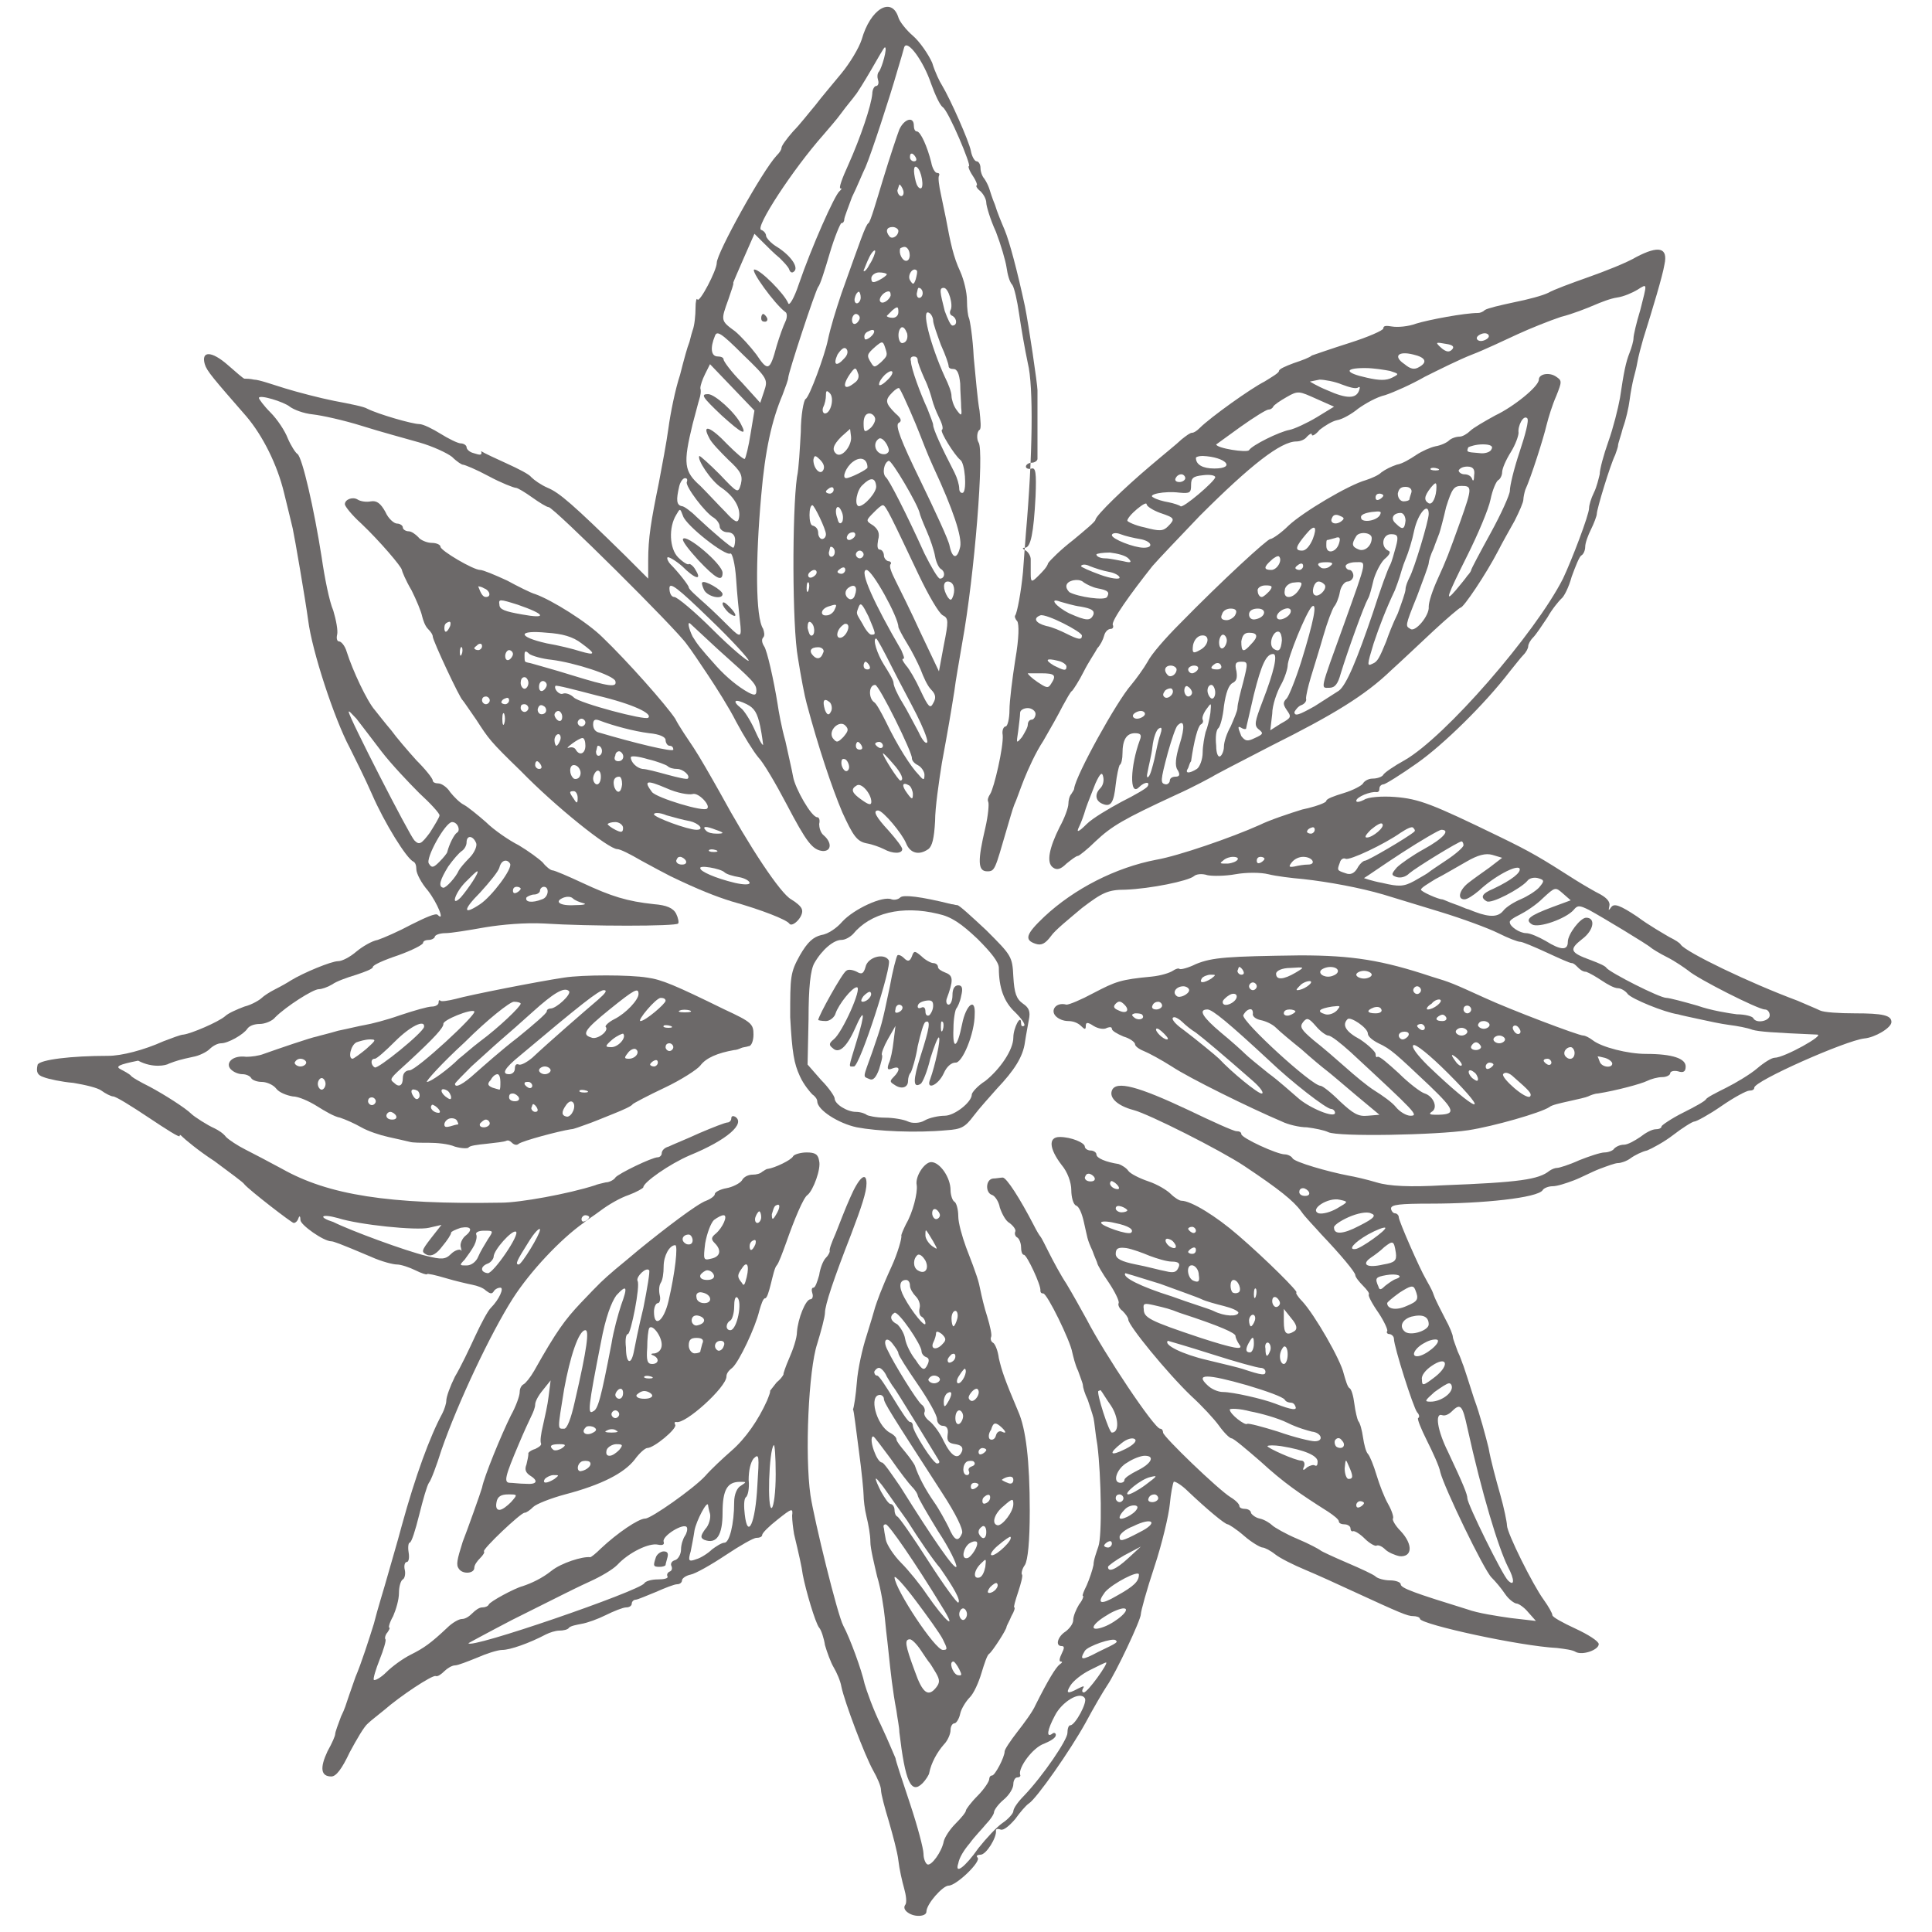 <svg version="1.1" id="Layer_1" xmlns="http://www.w3.org/2000/svg" x="0" y="0" viewBox="0 0 200 200" style="enable-background:new 0 0 200 200" xml:space="preserve"><style>.st0{fill:#6C6969}</style><path class="st0" d="M4.5 111.5c.5.2 1.9.5 3.1.6 1.2.2 2.5.5 2.9.8s1 .6 1.2.6c.3 0 1.9 1 3.7 2.2s3.2 2.1 3.2 1.9.1-.1.3.1c.2.2 1.6 1.4 3.3 2.5 1.6 1.2 3 2.2 3.1 2.4.5.6 4.9 4 5.1 4s.4-.2.5-.5.2-.2.2.2c0 .5 2.4 2.2 3.2 2.2.2 0 .8.2 4.1 1.6 1.1.5 2.3.8 2.7.8s1.3.3 1.9.6c.6.3 1.2.5 1.2.4s.9.1 1.9.4c1 .3 2.3.6 2.8.7.5.1 1.1.3 1.4.6.4.3.6.4.8.1.1-.2.4-.4.7-.4.4 0-.1 1.2-1 2.1-.3.3-1 1.6-1.6 2.9-.6 1.3-1.5 3.2-2.1 4.2-.5 1-.9 2.1-.9 2.5 0 .3-.2.9-.4 1.3-1.3 2.4-2.8 6.5-4.2 11.6-.5 1.9-1.2 4.2-1.5 5.3s-1 3.3-1.4 4.9c-.5 1.6-1.3 4.1-1.9 5.5-.5 1.4-.9 2.6-.9 2.6s-.2.7-.6 1.5c-.3.8-.6 1.6-.6 1.8s-.3.9-.8 1.8c-.8 1.7-.7 2.6.4 2.6.5 0 1.1-.8 1.9-2.5.7-1.3 1.5-2.7 1.9-3 .3-.3 1.1-.9 1.7-1.4 1.6-1.4 4.9-3.6 5.3-3.5.2.1.6-.2.9-.5.3-.3.8-.6 1.1-.6s1.3-.4 2.3-.8c.9-.4 2.1-.8 2.6-.8.8 0 2.8-.7 4.5-1.6.4-.2 1-.4 1.4-.4s.9-.1 1-.3c.2-.2.8-.3 1.3-.4.6-.1 1.7-.5 2.5-.9s1.8-.8 2.1-.8c.4 0 .6-.2.6-.4s.2-.4.4-.4 1.1-.4 2.1-.8c.9-.4 1.9-.8 2.2-.8.3 0 .5-.2.5-.4s.4-.5.9-.6 2.1-1 3.6-2 2.9-1.8 3.2-1.8c.3 0 .6-.1.6-.3s.7-.9 1.6-1.6c1.5-1.2 1.6-1.2 1.5-.4 0 .5.1 1.3.2 1.9.5 2.1.8 3.4.9 4.2.3 1.6 1.3 5 1.7 5.5.2.2.5 1.1.6 1.8.2.7.6 1.8.9 2.3s.7 1.4.8 2c.3 1.5 2.4 7.1 3.3 8.7.4.7.8 1.6.8 2s.4 1.9.8 3.2c.4 1.4.9 3.2 1 4.1.1.9.4 2.2.6 2.9s.3 1.5.1 1.7c-.2.3 0 .6.3.8.7.5 1.9.4 1.9-.1 0-.8 1.7-2.7 2.3-2.7.8 0 3.4-2.5 3-2.9-.2-.2 0-.3.3-.3.6 0 1.7-1.8 1.6-2.5 0-.2.2-.2.5-.1s.9-.4 1.5-1.1c.5-.7 1.1-1.4 1.4-1.6.8-.5 4.3-5.5 5.9-8.4.8-1.5 1.8-3.2 2.2-3.8.9-1.3 3.5-6.8 3.5-7.4 0-.3.6-2.5 1.4-4.9s1.5-5.4 1.6-6.5.3-2.1.4-2.3c.1-.1.8.3 1.5 1 1.9 1.8 3.8 3.4 4.1 3.4.1 0 .9.5 1.7 1.2s1.7 1.2 1.9 1.2.8.3 1.3.7 1.9 1.1 3.1 1.6c1.2.5 3.4 1.5 4.9 2.2 5 2.3 5.7 2.6 6.3 2.6.3 0 .7.1.7.3.3.6 10.3 2.8 14.2 3 .8.1 1.6.2 1.9.4.7.4 2.4-.2 2.4-.8 0-.3-1.1-1-2.4-1.6-1.3-.6-2.4-1.2-2.4-1.4s-.4-.9-.9-1.6c-1.1-1.5-3.8-6.9-3.8-7.7 0-.3-.3-1.8-.7-3.2s-1-3.6-1.2-4.8c-.3-1.2-.9-3.5-1.5-5.1-.5-1.6-1-3.1-1.1-3.4-.1-.2-.3-.9-.6-1.5-.2-.6-.5-1.3-.5-1.5s-.3-1-.8-1.9c-.4-.8-1-1.9-1.2-2.5s-.6-1.2-.8-1.6c-.6-1-2.8-6-2.8-6.4 0-.2-.2-.4-.4-.4s-.4-.3-.4-.5c0-.4.9-.5 4.1-.5 5.4 0 11.1-.6 11.6-1.4.1-.2.6-.4 1-.4.5 0 1.4-.3 2.2-.6.8-.3 1.9-.9 2.7-1.2.8-.3 1.6-.6 1.9-.6.3 0 .9-.2 1.3-.5s1.2-.7 1.7-.8c.5-.2 1.8-.9 2.7-1.6s2-1.4 2.2-1.4 1.5-.7 2.8-1.6 2.6-1.6 2.9-1.6c.3 0 .5-.1.5-.3 0-.7 9.5-4.9 11.4-5.1 1.1-.1 2.8-1.1 2.8-1.7 0-.7-.9-.9-3.8-.9-1.6 0-3.2-.1-3.6-.3-.4-.2-1.4-.6-2.3-1-5.1-1.9-11.5-5-12.1-5.8-.1-.2-.6-.5-1.2-.8-.5-.3-2.1-1.2-3.3-2.1-1.8-1.2-2.4-1.4-2.7-1s-.3.4-.2-.1c.1-.4-.2-.8-.9-1.2-.6-.3-1.8-1-2.6-1.5-3.6-2.3-4.6-2.9-7.9-4.5-7-3.4-8.3-3.9-10.8-4.1-1.3-.1-2.8 0-3.2.3-.4.2-.8.3-.8.1 0-.4 1.5-1 2.1-.9.2 0 .3-.1.3-.4 0-.2.2-.4.4-.4s1.8-1 3.5-2.2c2.7-1.9 7-6.1 9.6-9.5.5-.6 1.1-1.4 1.4-1.7.3-.3.5-.7.5-.9 0-.2.2-.6.5-.9s.9-1.2 1.5-2.1c.5-.9 1.2-1.7 1.4-1.9.3-.2.8-1.2 1.1-2.3.4-1.1.8-2.1 1-2.2.2-.1.4-.5.4-.9s.3-1.2.6-1.8.6-1.4.6-1.6c0-.5 1.4-5.1 1.9-6.1.1-.3.3-.8.3-1s.3-1 .5-1.8c.3-.8.6-2.1.7-2.9.1-.8.3-1.8.4-2.2.1-.4.3-1.1.4-1.7.1-.6.4-1.7.6-2.4 1-3.2 2-6.5 2.2-7.7.4-1.8-.6-2-2.9-.8-1 .6-3.3 1.5-5 2.1s-3.6 1.3-4.1 1.6c-.6.3-2.1.7-3.6 1-1.4.3-2.7.6-3 .8-.2.2-.5.3-.7.3-1.4 0-5.1.7-6.4 1.1-.8.3-1.9.4-2.5.3-.6-.1-.9-.1-.9.2 0 .2-1.6.9-3.5 1.5s-3.6 1.2-3.9 1.3c-.2.2-1 .5-1.9.8-.8.3-1.5.6-1.5.8s-.7.6-1.5 1.1c-1.4.7-5.6 3.7-6.7 4.8-.3.3-.6.5-.8.5-.2 0-.6.3-1.1.7-.4.4-1.9 1.6-3.3 2.8-2.6 2.2-5.5 5-5.6 5.5 0 .2-1.1 1.1-2.3 2.1-1.3 1-2.4 2.1-2.6 2.4-.1.4-.6.9-1 1.3-.7.7-.8.7-.8-.2v-1.5c0-.3-.2-.7-.5-.9-.4-.2-.4-.3-.1-.3.6 0 .9-1.5 1.1-5.3.1-2.5 0-3-.4-2.9-.3.1-.6 0-.6-.2s.3-.4.6-.4.6-.2.6-.4v-7.1c0-.6-.9-6.7-1.3-8.7-.8-3.7-1.6-6.7-2.1-7.9-.3-.7-.8-1.9-1-2.6-.3-.7-.5-1.4-.6-1.7-.1-.3-.3-.7-.5-1-.2-.2-.4-.7-.4-1.1s-.2-.7-.4-.7-.5-.5-.6-1.1c-.2-1-2.1-5.3-3-6.8-.2-.3-.7-1.3-1-2.3-.4-.9-1.3-2.2-2-2.8S93.1 2.2 93 1.8c-.7-2.2-2.9-.9-3.8 2.3-.3.9-1.2 2.4-2.1 3.5s-2.1 2.5-2.7 3.3c-.6.7-1.6 2-2.3 2.7-.7.8-1.2 1.5-1.2 1.7s-.2.5-.5.8c-1.5 1.6-6.2 10.1-6.2 11.1 0 .8-1.8 4.2-2 3.8-.1-.2-.2.2-.2.9s-.1 1.8-.3 2.3c-.2.6-.3 1.2-.4 1.4s-.5 1.6-.9 3.2c-.5 1.5-1 4-1.2 5.5s-.7 4.1-1 5.7c-.8 3.9-1.1 5.7-1.1 8v1.9l-2.4-2.4c-5.4-5.3-6.8-6.5-8-7-.7-.3-1.4-.8-1.7-1.1-.2-.3-1.4-.9-2.5-1.4s-2.4-1.1-2.7-1.3c.2.6-.4.3-.8.2s-.7-.4-.7-.6c0-.2-.3-.4-.6-.4s-1.3-.5-2.1-1-1.8-1-2.2-1c-.7 0-4.2-1-5.4-1.6-.3-.2-1.8-.5-3.4-.8-1.5-.3-3.8-.9-5.1-1.3-1.3-.4-2.7-.9-3.2-.9-.4-.1-.9-.1-1-.1s-.9-.7-1.7-1.4c-1.7-1.5-2.8-1.5-2.4-.1.2.7.9 1.5 4.3 5.4 1.7 2 3.2 5 3.9 7.9.4 1.6.8 3.3.9 3.7.2.9 1.3 7.3 1.6 9.5.4 3.2 2.7 10.2 4.3 13.2.5 1 1.6 3.2 2.3 4.8 1.3 3 3.6 6.7 4.3 7 .2.1.3.4.3.8s.5 1.4 1.2 2.2c1 1.3 1.8 3.3 1 2.5-.2-.2-1.3.3-2.7 1-1.3.7-2.9 1.4-3.5 1.6-.6.1-1.6.7-2.2 1.2-.7.6-1.5 1-1.9 1-.7 0-3.6 1.2-4.9 2-.3.2-1 .6-1.6.9s-1.2.7-1.4.9c-.2.2-1 .7-1.8.9-.8.3-1.7.7-2 1-.7.6-3.5 1.8-4.3 1.9-.3 0-1.3.4-2.1.7-2 .9-4.3 1.5-5.7 1.5-3.9 0-7 .4-7.3.9-.2.8 0 1.1.6 1.3zm13-1.4c.8-.3 1.1-.4 2.5-.7.6-.1 1.4-.5 1.7-.8.3-.3.8-.6 1.2-.6.7 0 2.3-.9 2.7-1.5.2-.3.7-.5 1.3-.5.5 0 1.3-.3 1.6-.7 1.1-1.1 3.9-2.9 4.5-2.9.3 0 .9-.2 1.4-.5.4-.3 1.5-.7 2.5-1 .9-.3 1.7-.6 1.7-.8 0-.2 1.1-.7 2.6-1.2 1.4-.5 2.6-1.1 2.6-1.3 0-.2.3-.3.6-.3s.6-.2.6-.3c0-.2.5-.4 1.1-.4s2.4-.3 4.1-.6c1.8-.3 4.2-.5 6.1-.4 4.7.3 13.7.3 13.9 0 .1-.1 0-.6-.2-1-.3-.6-1-.9-2.3-1-2.8-.3-4.4-.8-7.4-2.2-1.5-.7-2.9-1.3-3.1-1.3-.2 0-.7-.4-1-.8-.4-.4-1.5-1.2-2.5-1.8-1-.5-2.6-1.6-3.4-2.4-.8-.7-1.9-1.6-2.3-1.8-.4-.2-1-.8-1.4-1.3-.3-.5-.9-.9-1.2-.9s-.6-.1-.6-.3c0-.2-.7-1.1-1.7-2.1-.9-1-2.1-2.4-2.6-3.1-.6-.7-1.3-1.6-1.7-2.1-.8-.9-2.3-4.1-2.9-6-.2-.7-.6-1.1-.8-1.1s-.3-.3-.2-.7c.1-.4-.1-1.5-.4-2.5-.4-.9-.9-3.4-1.2-5.5-.8-5.1-2-10.3-2.5-10.7-.2-.1-.7-.9-1-1.6-.3-.8-1.1-2-1.8-2.7-.7-.7-1.2-1.4-1.2-1.5 0-.4 2.6.4 3.2.9.4.3 1.4.7 2.4.8.9.1 3.2.6 5.1 1.2 1.9.6 4.5 1.3 5.9 1.7s2.9 1.1 3.4 1.5c.5.5 1 .8 1.1.8.2 0 1.4.5 2.7 1.2s2.6 1.2 2.8 1.2 1 .5 1.7 1 1.5 1 1.7 1c.5 0 13.3 12.7 14.3 14.2.4.5 1.4 2 2.2 3.2.8 1.2 2.2 3.4 2.9 4.8.8 1.5 1.8 3.1 2.3 3.7.5.5 1.8 2.7 2.9 4.8 2.1 4 2.7 4.8 3.8 4.9.9 0 .9-.9.1-1.6-.4-.3-.5-.9-.5-1.2.1-.4 0-.7-.2-.7-.6 0-2.3-3-2.5-4.2-.1-.6-.5-2.3-.8-3.7-.4-1.4-.7-3.1-.8-3.8-.4-2.5-1.1-5.6-1.4-6-.2-.3-.3-.7-.1-.9.2-.2.1-.6 0-.9-.8-1.2-.8-7.1-.2-13.8.4-4.7 1.1-7.8 2.2-10.4.3-.8.6-1.6.6-1.8 0-.5 2.8-9 3.1-9.4.2-.2.7-1.8 1.2-3.5s1.1-3.1 1.2-3.1c.2 0 .3-.2.3-.4s.4-1.2.8-2.3c.5-1 1.1-2.5 1.4-3.1.6-1.4 2.5-7.2 3.3-10 .3-1 .6-2 .7-2.4.3-.9 2 1.4 2.8 3.8.4 1.1.9 2.2 1.2 2.4.6.4 3 6.1 2.7 6.1-.1 0 0 .4.4 1s.5 1 .4 1 0 .3.4.6c.4.4.6.9.6 1.2 0 .3.4 1.7 1 3 .5 1.3 1 3 1.1 3.7s.3 1.5.6 1.8c.2.3.5 1.6.7 3 .2 1.4.6 3.7.9 5.1.6 2.4.5 9.6-.2 17.6-.1 1.1-.2 2.8-.3 4-.2 2.1-.6 4.2-.8 4.5-.1.1 0 .4.2.6.2.3.2 1.7-.2 4-.3 1.9-.6 4.3-.6 5.2 0 .9-.2 1.7-.4 1.7s-.4.4-.3.9c.1 1.2-.9 5.5-1.3 6.1-.2.3-.3.6-.2.8.1.2 0 1.4-.3 2.7-.8 3.4-.8 4.5.2 4.5.8 0 .8-.2 2-4.3.3-1 .6-2.1.8-2.6.2-.4.6-1.6 1-2.6s1.2-2.8 2-4c.7-1.2 1.6-2.8 2-3.6.4-.7.8-1.5 1-1.6.1-.1.7-1 1.2-2s1.2-2 1.4-2.4c.3-.3.6-.9.7-1.3s.4-.7.7-.7c.2 0 .3-.2.2-.4-.2-.4 1.8-3.2 4.1-6.1.6-.7 2.8-3 4.9-5.2 5.3-5.3 8.4-7.7 10-7.7.4 0 .9-.2 1.1-.5.3-.3.5-.4.5-.2s.4 0 .8-.5c.5-.4 1.3-.9 1.8-1 .6-.1 1.6-.7 2.2-1.2.7-.5 1.9-1.2 2.8-1.4.9-.3 2.7-1.1 4.1-1.9 1.4-.7 3.6-1.8 4.9-2.3 1.3-.5 3.4-1.5 4.7-2.1s3.3-1.4 4.5-1.8c1.2-.3 2.7-.9 3.4-1.2.7-.3 1.7-.7 2.4-.8.7-.1 1.6-.5 2.1-.8 1.1-.7 1-.7.3 2.1-.4 1.3-.7 2.6-.7 2.9 0 .3-.2 1-.4 1.5-.4 1-.6 2-1 4.7-.2 1.1-.7 3.1-1.2 4.5s-.9 2.9-.9 3.4c-.1.4-.3 1.3-.6 1.9-.3.6-.5 1.3-.5 1.6 0 .7-1.8 5.4-2.7 7.3-2.9 5.7-12.2 16.4-16.4 18.8-1.1.6-2.1 1.3-2.2 1.5-.1.2-.6.4-1.1.4s-.9.3-1 .5-1 .7-2 1-1.8.6-1.8.8-1.1.6-2.5.9c-1.3.4-3.4 1.1-4.4 1.6-2.9 1.3-8.4 3.2-10.7 3.6-4.2.8-8.5 3-11.6 5.9-1.9 1.8-2.1 2.4-.9 2.8.6.2 1 0 1.6-.8.4-.6 1.9-1.8 3.2-2.9 2.1-1.6 2.7-1.9 4.5-1.9 2.6-.1 6.5-.9 7.1-1.4.2-.2.8-.3 1.4-.1.5.1 1.8.1 2.9-.1 1.1-.2 2.6-.2 3.4 0 .8.2 2.4.4 3.6.5 2.7.3 5.9.9 8.3 1.6 1 .3 3.6 1.1 5.9 1.8 2.3.7 5 1.7 6 2.2s2 .9 2.3.9c.2 0 1.4.5 2.7 1.1s2.4 1.1 2.6 1.1c.2 0 .4.2.6.4.2.2.5.5.9.5.3.1 1 .5 1.6.9s1.3.8 1.7.8c.3 0 .8.3 1 .6.4.5 3.8 1.9 5.2 2.1.3.1 1.3.3 2.2.5s2.3.5 3.1.6 1.9.3 2.4.5c.7.2 2.1.3 6.7.5.9 0-3.4 2.4-4.4 2.4-.3 0-1.1.5-1.8 1.1s-2.2 1.5-3.2 2-2 1-2.1 1.2-1.2.8-2.4 1.4-2.2 1.3-2.2 1.4c0 .2-.3.3-.6.3-.4 0-1.1.4-1.6.8-.6.4-1.3.8-1.7.8s-.8.2-1 .4c-.1.2-.6.4-1 .4s-1.6.4-2.6.8c-1.1.5-2.1.8-2.3.8s-.5.1-.8.3c-1.1.9-3.1 1.2-11 1.5-3.4.2-5.6.1-6.9-.3-1-.3-2.3-.6-2.9-.7-2.1-.4-5.6-1.4-5.8-1.8-.1-.2-.5-.4-.8-.4-.8 0-4.5-1.7-4.5-2.1 0-.2-.2-.3-.5-.3s-2.5-1-5-2.2c-5.1-2.4-7.5-3.1-7.9-2-.3.8.7 1.6 2.2 2 1.6.4 9.1 4.2 11.5 5.8 3.6 2.4 5.1 3.6 5.9 4.7.4.6 1.4 1.6 2.1 2.4 2 2.1 3.5 3.9 3.5 4.2 0 .2.4.7.8 1.1.4.4.7.8.6.9-.1.1.3.9 1 1.9.6.9 1 1.8.9 1.9-.1.1 0 .3.2.3s.5.2.5.5c0 .8 2 7.1 2.4 7.6.2.2.3.5.1.6-.1.1.3 1.1.9 2.3.6 1.2 1.3 2.7 1.4 3.3.4 1.6 4.5 10.1 5.3 10.9.4.4 1 1.1 1.4 1.7.4.6 1 1 1.2 1s.8.4 1.2.9l.8.9-2.6-.3c-1.4-.2-3.4-.5-4.5-.9-5.5-1.7-6.9-2.2-6.9-2.6 0-.2-.5-.4-1.1-.4s-1.3-.2-1.5-.4-1.5-.8-2.9-1.4c-1.4-.6-2.7-1.2-2.8-1.3s-1.2-.7-2.4-1.2-2.4-1.2-2.6-1.4c-.2-.2-.8-.6-1.3-.7-.5-.1-.9-.5-.9-.6 0-.2-.3-.4-.6-.4s-.6-.1-.6-.3-.4-.6-.9-.9c-1.3-.8-7-6.3-7-6.7 0-.2-.1-.4-.3-.4-.6 0-5.8-7.8-7.6-11.3-.6-1.1-1.5-2.7-2.1-3.7-.6-.9-1.4-2.4-1.8-3.2s-.8-1.6-.9-1.7c-.1-.1-.4-.6-.7-1.2-1.4-2.7-2.8-4.9-3.2-4.9-.2 0-.7.1-1 .1-.8.1-.8 1.5-.1 1.7.3.1.7.7.8 1.3.2.6.6 1.4 1 1.6.4.3.7.7.6.9-.1.2 0 .5.2.6s.4.6.4 1 .1.8.3.8c.3 0 1.8 3.2 1.7 3.7 0 .2.1.3.3.3.4 0 2.8 4.9 3 6.1.1.4.3 1.3.6 1.9.2.6.5 1.3.5 1.5s.2.9.5 1.5c.2.6.5 1.5.6 1.9s.2 1.7.4 2.8c.4 3.2.5 9.4.1 10.5-.2.6-.5 1.4-.5 1.9-.1.5-.4 1.4-.7 2.1-.3.6-.5 1.1-.4 1.1s0 .4-.4.9c-.3.5-.6 1.2-.6 1.6 0 .4-.4.9-.8 1.2-.8.5-1.1 1.5-.4 1.5.3 0 .3.2 0 .8-.2.4-.3.8-.1.8.2 0 .2.1-.1.3-.4.3-1.2 1.6-2.5 4.2-.3.7-1.2 1.9-1.9 2.8-.7.9-1.3 1.8-1.3 2 0 .6-1 2.5-1.3 2.5-.2 0-.3.2-.3.4s-.5 1-1.2 1.7-1.2 1.4-1.2 1.5c0 .2-.5.8-1.1 1.4-.6.6-1.1 1.4-1.2 1.8-.2 1.1-1.3 2.6-1.7 2.4-.2-.1-.4-.6-.4-1.1s-.6-2.8-1.4-5.2-1.5-4.5-1.5-4.7c-.1-.2-.7-1.7-1.5-3.4-.8-1.6-1.5-3.6-1.7-4.3-.3-1.4-1.5-4.7-2.2-6-.6-1.1-3-10.9-3.4-13.5-.6-4.2-.2-13 .7-15.7.4-1.3.8-2.8.8-3.2 0-.8.9-3.5 2.7-8.1 1.1-2.9 1.6-4.4 1.6-5.3 0-1.3-.8-.6-1.7 1.5-.5 1.1-1.1 2.7-1.5 3.7-.4.9-.7 1.7-.6 1.8 0 .1-.1.4-.4.7s-.6 1.1-.7 1.8c-.2.7-.4 1.3-.6 1.3s-.2.3-.1.6 0 .6-.2.6c-.5 0-1.3 2-1.4 3.4 0 .6-.4 1.8-.8 2.7s-.6 1.6-.6 1.6c.1 0-.2.5-.7.9-.4.5-.7.9-.7.9.1 0-.1.5-.3 1-.9 2-2.2 3.9-3.7 5.2-.8.7-2.1 1.9-2.7 2.6-1.2 1.3-5.6 4.4-6.2 4.4-.7 0-2.9 1.5-4.6 3.1-.5.5-1 .9-1.1.9-.8-.1-3 .6-4 1.4-1 .8-2.1 1.3-3 1.6-.8.2-3.4 1.6-3.5 1.9-.1.2-.4.3-.7.3s-.7.3-1 .6-.7.6-1.1.6c-.3 0-1 .4-1.5.9-1.7 1.6-2.4 2.1-3.8 2.8-.8.4-1.9 1.2-2.5 1.8s-1.2.9-1.3.8c-.1-.1.2-1.1.6-2.1.4-1 .7-2 .6-2.1-.1-.1 0-.5.2-.7.2-.3.3-.5.2-.5s0-.5.4-1.2c.3-.7.6-1.7.6-2.4s.2-1.3.4-1.4c.2-.1.3-.6.2-1s0-.8.2-.8.3-.4.2-1 0-1 .1-1c.2 0 .6-1.3 1-2.9.4-1.6.8-3 1-3.3.2-.2.8-1.8 1.3-3.4 1.7-4.9 5.1-12.1 7.4-15.7 1.8-2.8 4.9-6.1 7.3-7.8.2-.2 1-.7 1.8-1.3.8-.6 2-1.3 2.9-1.6.8-.3 1.5-.7 1.5-.8 0-.5 2.7-2.4 4.8-3.3 3.9-1.6 5.8-3.3 4.7-4-.2-.1-.4-.1-.4.2 0 .2-.2.4-.4.4s-1.5.5-2.9 1.1c-1.3.6-2.8 1.2-3.2 1.4-.4.1-.7.4-.7.7 0 .2-.2.4-.4.4-.6 0-4.1 1.7-4.4 2.1-.1.2-.6.5-1 .5-.4.1-.9.2-1.1.3-2.8.9-7.8 1.8-9.7 1.8-11.7.2-17.9-.8-22.7-3.5-1.3-.7-3-1.6-3.8-2s-1.7-1-2-1.3c-.3-.4-.8-.7-1.2-.9-.7-.3-2.1-1.2-2.4-1.5-.6-.6-2.8-2-4.3-2.8-1-.5-1.9-1-2-1.2-.1-.1-.6-.4-1-.6-.6-.3-.2-.5 1.8-.9 1.5.8 2.9.5 3.2.3zm17.5 16c2.2.7 8.1 1.3 9.4 1l1.3-.3-1.1 1.4c-1 1.3-1 1.4-.4 1.7.5.2 1-.1 1.6-.9.5-.6.9-1.2.9-1.4 0-.1.4-.3 1-.5 1.1-.2 1.3.2.4.9-.3.3-.5.8-.4 1.1.1.4.1.5 0 .3-.1-.1-.6 0-1 .4-.6.6-1 .6-2.6.2-2.1-.5-7.8-2.6-9.6-3.5-1.6-.5-1.3-.9.5-.4zm1.9-51.7c.4.5 1.6 2.1 2.6 3.4s2.8 3.2 3.9 4.3c1.2 1.1 2.1 2.1 2.1 2.3 0 .2-.5 1-1 1.8-.9 1.2-1.1 1.3-1.6.8s-6.8-12.8-6.8-13.3c0-.2.3.2.8.7zm9.9 10.7c.6 0 .9.9.5 1.1-.3.2-.8 1.2-1 2 0 .1-.4.6-.8 1-.6.6-.8.7-1.1.2-.4-.5 1.7-4.3 2.4-4.3zm-.4 4.6c.5-.7 1.1-1.4 1.4-1.6.3-.2.5-.6.5-.9 0-.8.7-.7 1 .1.1.3-.2 1-.7 1.5s-1 1.1-1.1 1.3c-.3.7-1.3 1.8-1.6 1.8-.6-.1-.3-.9.5-2.2zm1.8 1.6c.6-.6 1.1-1.1 1.2-1.1.3 0-1 1.9-1.7 2.7-1.1 1.1-.6-.5.5-1.6zm.9 37.6c.2-.4.3-.9.2-1.1s.2-.4.8-.4c1 0 1 0 .4.9-.3.5-.8 1.3-1 1.8s-.7.9-1.2.9c-.7 0-.8 0-.2-.6.3-.4.8-1.1 1-1.5zm2.6-39.1c.2-.8.8-.9 1.1-.4s-1.9 3.4-3.1 4.2c-1.8 1.2-1.8.6 0-1.2 1-1.1 1.9-2.2 2-2.6zm1.3 77.9 5.4-2.7c.4-.2 1.6-.8 2.7-1.3s2.3-1.2 2.8-1.7c1.2-1.3 3.3-2.3 4.2-2.1.5.1.7 0 .6-.3-.2-.6 2.1-2 2.4-1.5.1.2 0 .6-.2.9-.2.3-.4.9-.4 1.4s-.3 1-.6 1.1c-.4.1-.5.4-.4.6.1.2.1.5-.2.6-.2.1-.3.3-.2.5.1.2-.4.3-1 .3-.7 0-1.3.2-1.4.4-.5.8-18.2 6.9-18.2 6.2-.2.1 2-1.1 4.5-2.4zm-2.5-36.9c.3-.1.6-.5.6-.7 0-.7 1.9-2.8 2.3-2.6.5.2-2.3 4.3-2.9 4.3-.8-.1-.8-.7 0-1zm3-39c.2 0 .4.1.4.2s-.2.3-.4.4-.4.1-.4-.2c0-.2.1-.4.4-.4zm1.2 36.8c.6-1 1.2-1.6 1.2-1.3 0 .5-1.9 3.6-2.2 3.6-.4 0-.2-.4 1-2.3zm.6-36c.3 0 .6-.2.6-.4s.2-.4.4-.4c.6 0 .5 1.1-.2 1.3-1 .4-1.8.3-1.6-.2.1-.1.5-.3.8-.3zm3.1.3c.3-.1.7-.1.9.1s.7.4 1.1.5c.4.1 0 .2-.9.2-1.6.1-2.2-.4-1.1-.8zm2.2 32.9c.2 0 .4.1.4.2s-.2.3-.4.4-.4.1-.4-.2c0-.2.2-.4.4-.4zm10-67.2c1.4 1.4 2.1 1.5 1.4.4-.2-.4-.6-.7-.7-.6-.1.1-.6-.2-1.1-.7-.9-.9-1-3.1-.2-4.4.4-.7.4-.7.7.1.3 1 4.4 4.2 4.9 3.9.2-.1.5 1.1.6 2.6.1 1.6.3 3.5.4 4.4.2 1.7.1 1.8-1.1.6-.5-.5-1.6-1.6-2.5-2.4-.9-.8-1.7-1.5-1.7-1.7s-1.1-1.6-1.9-2.4c-.2-.2-.4-.6-.3-.7.1-.1.8.3 1.5.9zm2.9 5.5c2.3 2.2 4.1 4.2 4 4.3-.1.1-1.8-1.3-3.7-3.2-1.9-1.9-3.7-3.4-4-3.4s-.5-.4-.5-.9c0-.7.8-.1 4.2 3.2zm-3.2-13.7c.1-.5.4-.9.6-.9s.3.1.2.4c-.2.4 1.9 3.2 2.8 3.7.3.2.6.6.6.9 0 .3.4.6.8.6.5 0 .8.3.8.8 0 .4-.1.8-.2.8-.2 0-2.1-1.6-3.8-3.2-.6-.6-1.3-1.1-1.5-1.1-.6-.1-.6-.7-.3-2zm1.4-6.5c.3-1.1.6-2.3.7-2.6s.2-.8.1-1.1c0-.3.2-.9.5-1.5l.5-1 2.3 2.4 2.3 2.4-.4 2.4c-.2 1.3-.5 2.5-.6 2.6s-.9-.6-1.8-1.5c-1.7-1.8-2.7-2.2-1.9-.7.2.5 1.2 1.5 2 2.3 1.3 1.2 1.5 1.6 1.3 2.5-.3 1-.3 1-2.2-1-1.1-1.1-2-1.9-2.1-1.9-.3.3 1.2 2.6 2.3 3.3 1.3.9 2 2.1 1.8 3.1-.1.6-.4.5-1.4-.6-.7-.7-1.9-2-2.6-2.7-1.7-1.5-1.8-2.3-.8-6.4zm.2 114.5c.2-1 1.3-3.1 1.4-2.6 0 .1.1.6.2.9.1.4-.1 1.2-.5 1.6-.5.7-.5.9-.1 1.1 1.3.5 1.9-.5 1.9-2.8 0-2.4.5-3.2 1.8-3.2.7 0 .7 0 .1.4-.4.2-.7.9-.7 1.7 0 2.3-.5 4.2-1 4.2-.3 0-.9.4-1.3.7-.4.4-1.2.9-1.6 1-.8.3-.9.2-.6-.8.1-.5.3-1.5.4-2.2zm-.4-93.8c.1.1 1.4 1.3 2.8 2.6 3.7 3.3 4 3.6 4 4.3 0 .5-.2.5-.8.2-1.1-.6-2.3-1.6-3.3-2.7-1.8-2-2-2.3-2.5-3.1-.4-.8-.6-1.7-.2-1.3zM74 34.8c.2-.6.6-.4 2.9 1.9 2.6 2.5 2.6 2.6 2.2 3.8l-.4 1.2-1.9-2.1c-1.1-1.1-1.9-2.2-1.9-2.4s-.3-.3-.6-.3c-.7 0-.8-.9-.3-2.1zm1.4-3.8c.3-.9.6-1.7.5-1.7 0-.1.5-1.2 1.1-2.6l1.1-2.5.9.9c.5.5 1.2 1.2 1.7 1.6.4.4.9.9 1 1.2.1.3.3.4.5.2.5-.4-.3-1.6-1.7-2.5-.7-.4-1.2-1-1.2-1.2s-.2-.5-.5-.6c-.7-.2 3.3-6.3 6.4-9.8.5-.6 1.4-1.6 1.9-2.3s1.2-1.5 1.4-1.8c.2-.2 1-1.5 1.7-2.7s1.3-2.3 1.4-2.3c.3 0-.3 2.1-.6 2.5-.2.2-.2.6-.1.9.1.3 0 .6-.2.6s-.4.4-.4.8c-.1 1.2-1.2 4.5-2.5 7.4-.6 1.3-1 2.4-.8 2.4s.1.1-.1.3c-.5.4-2.9 5.8-4.2 9.6-.5 1.5-1 2.3-1.1 2-.4-1-2.9-3.5-3.5-3.5-.5 0 2.1 3.6 3.2 4.4.2.1.2.6 0 1s-.6 1.5-.9 2.5c-.7 2.6-.9 2.7-2.1.9-.6-.8-1.6-1.9-2.2-2.4-1.5-1.1-1.5-1.1-.7-3.3zm1.9 41.9c.8.4 1.1.9 1.4 2.3.2 1 .3 1.9.3 1.9-.1.1-.5-.7-.9-1.6s-1.1-2-1.4-2.2c-1-.8-.6-1 .6-.4zm.2 80.3c0-1 .2-1.8.5-2.2.6-.6.6-.3.4 2.8-.2 3.9-1 5.6-1.3 3-.1-.8-.1-1.6.1-1.8.2-.1.4-.9.3-1.8zm2.6-3.6c.1-.1.2 1.2.2 3 0 1.9-.2 3.3-.4 3.5-.5.3-.3-6 .2-6.5zm20.3 41.2c.5-.7 1.3-1.5 1.7-2 .4-.4.8-1 .8-1.2s.4-.8 1-1.3 1-1.2 1-1.6c0-.4.2-.7.4-.7s.4-.1.3-.3c-.2-.7 1.3-2.8 2.5-3.2.7-.3 1.2-.6 1.2-.9 0-.2-.2-.3-.4-.1-.6.4-.5-.4.3-1.9.7-1.4 2.6-2.6 3.1-1.8.3.4-1 2.8-1.5 2.8-.2 0-.3.4-.3.8 0 .7-2.5 4.4-4.5 6.5-.6.6-1.1 1.3-1.1 1.6 0 .2-.5.8-1.1 1.2s-1.7 1.6-2.5 2.6c-1.4 2-2.5 2.8-2.1 1.6.1-.6.6-1.4 1.2-2.1zm5.2-117c0-.3.4-.5.8-.5s.8.3.8.6-.2.6-.4.6-.4.2-.4.5-.3.8-.6 1.3c-.6.7-.6.7-.4-.6.1-.8.2-1.6.2-1.9zm2.2-4.1c1.4 0 1.6.2 1 1.1-.3.5-.5.4-1.4-.2-.6-.4-1-.8-1-.9h1.4zm-.1-6c.6-.2 4.3 1.7 4.3 2.1 0 .5-.4.4-1.6-.2-.6-.3-1.5-.7-2.1-.8-1.1-.3-1.4-.8-.6-1.1zm1.8 4.7c.5.1.9.4.9.6 0 .5-.3.4-1.3-.1-1-.6-.8-.8.4-.5zm.3-6.1c.4.1 1.3.4 2.1.5 1.1.2 1.4.4 1.3.8-.3.7-.7.7-2.5-.1-1.4-.7-2.2-1.7-.9-1.2zm3 110.6c.8-.4 1.6-.8 1.7-.8.3 0-1.9 3.1-2.3 3.1-.2 0-.2-.2-.1-.4.2-.3.1-.3-.5 0-1.1.6-1.3.5-.8-.3.3-.5 1.2-1.2 2-1.6zM111 60.1c.4-.1.9-.1 1.2.2.3.2.9.5 1.4.6 1.1.2 1.3.4 1 .9-.2.4-3 0-3.9-.5-.5-.5-.4-1 .3-1.2zm1.3 110.8c.3-.5 2.9-1.4 3.2-1.1.2.2.3.2-1.8 1.2-1.7.9-2 .9-1.4-.1zm.5-112.3c.5.2 1.4.5 2 .6s1.1.4 1.1.6c0 .2-.9.1-2-.3s-2-.8-2-.9c.1-.2.5-.2.9 0zm1.8 108.6c.6-.4 1.4-.7 1.7-.7.9 0-.7 1.4-2 1.9-1.6.6-1.4-.2.3-1.2zM114 144c.1.1.5.8 1 1.5.8 1.2.9 2.8.1 2.8-.3 0-1.6-4.1-1.4-4.3.2-.1.3-.1.3 0zm.9-86.8c.8.1 1.6.3 1.9.6.4.4.3.5-.5.3-.6-.1-1.4-.3-1.9-.3s-.9-.2-.9-.4c0-.1.7-.2 1.4-.2zm-.5 107.6c.8-.9 3.5-2.3 3.5-1.8 0 .7-.5 1.2-2.3 2.2-1.7 1-2.1.8-1.2-.4zm.3-5.2c.2-.1.4-.1.4.2 0 .2-.2.4-.4.4s-.4-.1-.4-.2.2-.3.4-.4zm1.7 1.4 1.7-.9-1.3 1.2c-1.3 1.2-2.1 1.5-2.1.9 0-.1.8-.7 1.7-1.2zm-.3-11.6c.6-.5 1.2-.6 1.4-.4.2.2-.2.6-1 1-1.6.8-1.8.5-.4-.6zm-.1-94.1c.5.2 1.4.4 2 .5 1.2.2 1.5.9.4.9-1 0-3.3-.9-3.3-1.3 0-.2.4-.3.9-.1zm-.1 99.4c.2 0 .4.2.4.4s-.2.4-.4.4-.4-.2-.4-.4c0-.3.2-.4.4-.4zm.8-3.3c.6-.4 1.4-.7 1.8-.7 1.1 0 .7.8-.7 1.5-.8.4-1.4.8-1.4 1s-.2.3-.4.3c-.9 0-.4-1.5.7-2.1zm.6 6.6c2-1 2.7-.4.7.6-1.9 1-2.1 1-2.1.5 0-.3.6-.8 1.4-1.1zm-.9-1.7c.5-.6 1.6-.6 1.3-.1-.3.6-1.8 1.3-1.8.9 0-.2.2-.5.5-.8zm2.7-3.4c.8-.2.7-.1-.5.8-.8.6-1.6 1-1.8 1-.6 0 1.3-1.6 2.3-1.8zm-1.4-100.2c.6-.5 1-.7 1-.5s.6.6 1.4.9c1.5.5 1.6.6.8 1.4-.5.5-.9.5-2.4.1-1-.2-1.8-.6-1.8-.7 0-.2.4-.7 1-1.2zm1.8 102c.2 0 .4.2.4.4s-.3.4-.6.4c-.4 0-.5-.2-.4-.4.1-.3.4-.4.6-.4zM122.1 51c1.1.1 1.2 0 1.2-.8 0-.7.2-.9 1.2-1 .7-.1 1.3 0 1.3.2 0 .4-3.4 3.3-3.6 3-.1-.1-.7-.3-1.2-.4-.6-.1-1.3-.3-1.6-.5-.7-.3 1.1-.7 2.7-.5zm.2-1.9c.2 0 .4.2.4.4s-.3.4-.6.4c-.4 0-.5-.2-.4-.4s.3-.4.6-.4zm2.2-1.9c2.4.1 3.5 1.3 1.2 1.3-1.2 0-1.9-.4-1.9-1.1 0-.1.3-.2.7-.2zm3.9-3c1.4-1 2.7-1.8 2.9-1.8s.4-.1.5-.3.7-.6 1.4-1c1.2-.7 1.3-.6 3.1.2l1.8.8-1.8 1.1c-1 .6-2.3 1.2-2.8 1.3-1.1.2-3.9 1.6-4.2 2.1-.2.3-3.4-.2-3.4-.6-.1.1 1.1-.8 2.5-1.8zm-.8 44.5c1 0 .5.6-.5.7-.8 0-.9 0-.5-.3.3-.3.8-.4 1-.4zm2.9 0c.2 0 .4.1.4.2s-.2.3-.4.4-.4.1-.4-.2.2-.4.4-.4zm4.4 0c1 0 1.4.8.5.8-.4 0-1 .1-1.4.2-.6.1-.6 0-.3-.4s.8-.6 1.2-.6zm0 34.3c.2 0 .5.2.6.4.1.2 0 .4-.4.4s-.6-.2-.6-.4.1-.4.4-.4zm.8-37.3c.2-.1.4-.1.4.2 0 .2-.2.4-.4.4s-.4-.1-.4-.2.1-.3.4-.4zm.9-46.4c.5 0 1.6.2 2.3.5.8.3 1.5.5 1.7.3.2-.1.2 0 .1.3-.3.9-1.3.9-3.3 0-1-.4-1.8-.9-1.8-.9l1-.2zm2.1 84.9c.9.2.9.2-.3.9-.7.4-1.5.6-1.9.5-1-.4 1-1.7 2.2-1.4zm.9 1.8c.9-.4 1.9-.6 2.3-.4.6.2.4.5-1.2 1.3-1.7.9-2.6.9-2.6.2-.1-.2.6-.7 1.5-1.1zm-.9-36.7c.1-.4.4-.5.6-.4.4.2 4-1.5 5.7-2.7.6-.4 1.2-.7 1.3-.5.2.2.2.3.1.4-.7.6-4.8 3-5.1 3-.2 0-.6.4-.8.8-.3.5-.7.7-1.2.5-.9-.3-.9-.3-.6-1.1zm2.6-51.2c.9 0 2.1.2 2.6.3.9.3 1 .3.2.7-.6.3-1.3.3-2.6 0-2.3-.5-2.4-1-.2-1zm.3 89.7c.9-.5 1.7-.8 1.8-.7.2.2-2.6 2.2-3.1 2.2-.8.1-.1-.7 1.3-1.5zm1.7 1.3c.9-.7 1-.7 1.2.6.1.8-.1 1-1.3 1.2-1.7.4-2.3 0-1.3-.7.3-.2 1-.7 1.4-1.1zm1.8-40.8c2-1.3 3.9-2.4 4.1-2.4 1 0 .2.9-1.8 2-1.1.6-2.4 1.5-2.8 1.9-.6.7-.6.8 0 1 .4.1.9 0 1.3-.4.7-.6 5.1-3.3 5.4-3.3.1 0 .2.2.2.4s-.8.9-1.7 1.5-1.8 1.2-1.9 1.3c-.1.1-.8.5-1.5.9-1.1.6-1.6.6-3.3.2-1.1-.2-1.9-.5-1.9-.5.2-.1 1.9-1.3 3.9-2.6zm-2-3c.3.3-1 1.4-1.6 1.4-.3 0-.1-.3.4-.8.6-.5 1.1-.8 1.2-.6zm.4 46.7c1.1-.2 1.9.1 1 .4-.3.1-.7.4-1.1.7-.4.4-.6.5-.7.1-.4-.9-.3-1 .8-1.2zm1.4 1.8c1.1-.7 1.4-.8 1.6-.3.4 1 .3 1.2-.9 1.7-1.1.5-2 .3-2-.3 0-.1.6-.6 1.3-1.1zm1.4-97.1c1.3.3 1.5.8.6 1.3-.5.3-.9.2-1.5-.3-1.2-.8-.7-1.4.9-1zm-.2 99.6c1.2-.3 1.8 0 1.8.8 0 .6-1.7 1.2-2.4.8-.7-.5-.4-1.3.6-1.6zm1.4 2.7c.5-.3 1.1-.4 1.3-.3.4.3-1.3 1.7-2.1 1.7-.7 0-.2-.9.8-1.4zm.7 2.4c1.6-1.1 1.9-.1.4 1.1-1.3 1-1.4 1-1.4.3-.1-.4.4-1 1-1.4zm.4-50.4c.8-.4 2.3-1.3 3.2-1.8 1.2-.7 2-.9 2.7-.7l1 .3-1.3 1c-.7.5-1.7 1.2-2.2 1.6-.9.7-1.2 1.7-.4 1.7.3 0 .9-.4 1.5-.9 1.6-1.5 3.9-2.7 4.2-2.3.2.4-.8 1.2-2.7 2.1-1.2.5-1.4.9-.7 1.3.5.3 3.5-1.3 4.2-2.1.2-.3.7-.4 1.1-.3.7.2.7.3.1 1-.4.4-1.2.9-1.9 1.2-.7.3-1.5.8-1.8 1.2-.5.6-1.3.7-2.9.1-.3-.1-.7-.3-.8-.3s-.7-.3-1.3-.5-1.2-.5-1.3-.5c-.4 0-2.2-.8-2.2-1 0-.2.7-.6 1.5-1.1zm1.4 52.2c.2 0 .3.2.3.4 0 .7-1.2 1.5-2.2 1.5-.7 0-.6-.1.4-1 .7-.5 1.3-.9 1.5-.9zm-.7 3.3c.3.1.7-.1 1-.4.9-.9 1.1-.6 1.6 1.7 1.5 6.8 3.2 12.4 4.2 14.4.7 1.3.7 2.1 0 1.4-.6-.6-4.2-7.9-4.2-8.5 0-.4-.4-1.4-2-4.8-1.1-2.2-1.4-4.1-.6-3.8zm.4-110.9c.7.1.9.3.6.6-.3.3-.6.2-1-.1-.8-.7-.7-.7.4-.5zm4-1.1c.3 0 .5.2.4.4s-.5.4-.8.4-.5-.2-.4-.4.5-.4.8-.4zm3.6 60.2c.6-.3 1.7-1 2.4-1.7 1.3-1.2 1.3-1.2 2.1-.5l.8.7-1.9.7c-2.4.9-2.9 1.3-2.1 1.8.7.4 3.5-.6 4.3-1.5.4-.5.6-.5 1.6 0 1.3.7 6.1 3.6 6.4 3.9.1.1.9.6 1.7 1s1.8 1.1 2.2 1.4c.9.8 7.2 4 7.9 4 .3 0 .5.3.5.6 0 .6-1.4.9-1.7.3-.1-.2-.9-.4-1.7-.4-.8-.1-2.7-.4-4.1-.9-1.4-.4-2.9-.8-3.2-.8-.7 0-5.8-2.6-6.2-3.1-.1-.2-.8-.5-1.6-.8-2.2-.8-2.3-1.1-.9-2.2 1.2-.9 1.4-2.2.4-2.2-.6 0-1.9 1.7-1.9 2.5 0 .9-.7.9-2.3-.1-.7-.4-1.6-.8-2-.8-.7 0-1.7-.7-1.7-1.1-.1-.2.4-.5 1-.8z"/><path class="st0" d="M23.9 110.7c.3.3.8.5 1.2.5s.8.2.9.4c.1.2.6.4 1.1.4s1.2.3 1.5.7c.3.4 1.1.7 1.7.8.6 0 1.7.5 2.5 1s1.8 1.1 2.4 1.2c.6.2 1.5.6 2.2 1s1.9.8 2.8 1c.9.2 1.8.4 2.2.5.3.1 1.2.1 2 .1s2 .1 2.7.4c.7.2 1.3.2 1.4.1.1-.2.9-.3 1.9-.4.9-.1 1.8-.2 2-.3.2-.1.4 0 .6.2.2.2.5.3.7.1.4-.3 4.1-1.3 5.4-1.5.3 0 1-.3 1.6-.5s1.8-.7 2.8-1.1 1.9-.8 2-1c.1-.1 1.6-.9 3.3-1.7 1.7-.8 3.4-1.9 3.7-2.3.6-.8 1.8-1.3 3.5-1.6.2 0 .5-.1.7-.2s.5-.1.8-.2c.3 0 .5-.6.5-1.2 0-1.1-.2-1.3-3-2.6-5.1-2.5-6.5-3.1-8-3.3-1.8-.3-6.7-.3-8.6 0-2.7.4-9.8 1.8-11.2 2.2-.8.2-1.5.3-1.6.2-.1-.1-.2-.1-.2.2 0 .2-.3.4-.7.4s-1.8.4-3.3.9c-1.4.5-3 .9-3.6 1s-1.8.4-2.8.6c-1 .3-1.9.5-2.2.6-.6.1-4.1 1.3-5.5 1.8-.5.2-1.3.3-1.8.3-1.5-.2-2.2.7-1.6 1.3zm7.2-1.1c.3 0 .6.2.6.4s-.3.4-.6.4-.6-.2-.6-.4c.1-.2.3-.4.6-.4zm2.2 2c.2 0 .4.3.4.6s-.2.6-.4.6-.4-.3-.4-.6.2-.6.4-.6zm3.6-3.7c.3-.1.9-.3 1.4-.3.7 0 .6.1-.4 1-.6.5-1.3 1-1.4 1-.5 0-.2-1.4.4-1.7zm1.6 5.7c.2 0 .4.2.4.4s-.2.4-.4.4-.4-.2-.4-.4.1-.4.4-.4zm.3-4c.2 0 1.1-.8 2.1-1.8 1.6-1.6 3.1-2.3 3-1.5-.1.6-4.8 4.4-5.1 4.2-.4-.2-.5-.9 0-.9zm1.6 5.5c.2 0 .5.2.6.4.1.2 0 .4-.4.4s-.6-.2-.6-.4.2-.4.4-.4zm1.9-5.2c2.7-2.5 3.6-3.5 3.6-3.9-.1-.4 2.9-1.6 3.2-1.3.3.3-6 6.1-6.7 6.1-.4 0-.7.3-.7.8 0 .8-.4 1-.9.5-.5-.4-.5-.4 1.5-2.2zm.9 3c.2.1.3.5.2.7-.2.3-.4.2-.6-.1-.4-.6-.2-.9.4-.6zm10-9.2c.4 0 .7.1.7.2 0 .3-2.3 2.5-4.2 3.9-.8.6-1.8 1.5-2.2 1.8-1.1 1.1-2.9 2.4-3.3 2.4-.2 0 1.5-1.9 3.9-4.1 2.4-2.4 4.7-4.2 5.1-4.2zm-7.9 11c.3.3.3.5.1.5-.5 0-1-.5-.7-.8 0-.1.3 0 .6.3zm1-1.8c.2.1.4.5.4.7 0 .3-.2.2-.6-.1-.6-.5-.5-1 .2-.6zm.2 2.9c.3-.1.7 0 .8.2s.2.4.1.4-.5.1-.8.2c-.4.1-.6.1-.6-.2 0-.2.2-.5.5-.6zm2.3-5.4c.9-.8 2.3-2.1 3-2.7s2.3-2 3.4-3c2-1.8 3.2-2.6 3.7-2.1.3.3-1.3 1.8-1.9 1.8-.2 0-.4.1-.4.3 0 .2-1.4 1.4-3 2.7-1.7 1.3-3.6 3-4.4 3.7-1.2 1.1-2.1 1.6-2.1 1.1 0-.1.8-.9 1.7-1.8zm1.5 5.5c.2 0 .4.2.4.4s-.3.4-.6.4c-.4 0-.5-.2-.4-.4.2-.2.4-.4.6-.4zm1.2-4.7c.2 0 .3.4.3.8s0 .8-.1.8c0 0-.4-.1-.7-.2-.5-.2-.6-.4-.2-.8.2-.4.5-.6.7-.6zm2.3-1.9c6.3-5.3 8.2-6.8 8.7-6.8.4 0 .2.3-.6 1-1.3 1.1-5.1 4.4-6.8 6-.6.5-1.2.8-1.4.7-.2-.1-.4 0-.4.4s-.3.6-.6.6c-.8 0-.5-.6 1.1-1.9zm-.7 3.9c.2 0 .5.2.6.4.1.2 0 .4-.4.4s-.6-.2-.6-.4c0-.3.1-.4.4-.4zm1.6-1.2c.2 0 .4.2.4.4s-.2.3-.4.2c-.2-.1-.4-.3-.4-.4 0-.2.1-.2.4-.2zm.5 2.3c.1 0 .3.2.4.4.1.2.1.4-.2.4-.2 0-.4-.2-.4-.4.1-.2.1-.4.2-.4zm1.2-3.9c.3 0 .6.2.6.4s-.3.4-.6.4-.6-.2-.6-.4.3-.4.6-.4zm2.2 4c.2-.3.5-.5.7-.3.4.4-.1 1.5-.6 1.5-.6-.1-.6-.5-.1-1.2zm2.1-1.5c.3.1.2.2-.2.2s-.6-.1-.5-.2c0-.1.4-.1.7 0zm2.4-8.4c2.6-2.1 3-2.3 3-1.6 0 .6-1.3 2-2.5 2.6-.6.3-1 .7-.9.8.4.4-.9 1.4-1.5 1.1-1-.3-.7-.8 1.9-2.9zm1.4 2.5c.4.4-.5 1.4-1.2 1.4s-.7-.1.1-.8c.5-.4 1-.6 1.1-.6zm1.3 1.6c.5.3 0 1-.7 1-.5 0-.5-.1-.1-.6.2-.3.6-.5.8-.4zm2.6-5.3c.3 0 .5.1.5.3 0 .3-2.1 2.1-2.6 2.1-.4 0 1.6-2.4 2.1-2.4zm-.7 6.5c.2-.1.4-.1.4.2 0 .2-.2.4-.4.4s-.4-.1-.4-.2.2-.3.4-.4zm1.7-3.6c.3.1.2.2-.2.2s-.6-.1-.5-.2c0-.1.4-.1.7 0zm-.1 1.8c.2 0 .4.2.4.4s-.2.4-.4.4-.4-.2-.4-.4.1-.4.4-.4zm2.1-3.4c.3.1.1.2-.5.2s-.8-.1-.5-.2c.2-.1.7-.1 1 0zm-34-50.4c1.9 1.8 4.2 4.5 4.2 4.8 0 .1.4 1.1 1 2.1.5 1 1 2.2 1.1 2.7.1.4.3 1 .6 1.3.3.3.5.6.5.8 0 .4 2.8 6.4 3.1 6.6.1.1.7 1 1.4 2 1.3 2 1.4 2.2 4.6 5.3 3.6 3.7 9.1 8.1 10 8.1.3 0 1.3.5 2.5 1.2 1.1.6 2.4 1.3 3 1.6 2.9 1.4 4.7 2.1 6.3 2.6 3.2.9 5.7 1.9 6 2.3.3.5 1.6-.8 1.3-1.5-.1-.3-.6-.7-1.1-1-1.1-.6-4.3-5.4-7.4-11.1-.9-1.6-2.1-3.7-2.7-4.6s-1.5-2.2-1.9-3c-1-1.5-5-6-7.5-8.4-1.6-1.6-5.3-3.9-7-4.5-.4-.1-1.8-.8-2.9-1.4-1.3-.6-2.5-1.1-2.8-1.1-.7 0-4.1-2-4.1-2.4 0-.2-.4-.4-.9-.4s-1.2-.3-1.4-.6c-.3-.3-.7-.6-1-.6s-.6-.2-.6-.4-.3-.4-.6-.4-.9-.5-1.2-1.2c-.5-.9-.9-1.2-1.5-1.1-.5.1-1.1 0-1.4-.2-.5-.3-1.3 0-1.3.5 0 .2.7 1.1 1.7 2zm9 10.2c.2-.1.3 0 .2.4-.3.7-.6.8-.6.2 0-.3.1-.5.4-.6zm1.4 2.6c.1.1.1.5 0 .7-.1.3-.2.2-.2-.2 0-.3.1-.6.2-.5zm1.7-.3c.2-.1.4-.1.4.2 0 .2-.2.4-.4.4s-.4-.1-.4-.2.2-.2.4-.4zm.6-5.8c.6.2.8.9.2.9-.3 0-.5-.3-.8-1.1 0 0 .3 0 .6.2zm.2 11.2c.2 0 .4.2.4.4s-.2.4-.4.4-.4-.2-.4-.4c0-.3.2-.4.4-.4zm3.3-9.5c2.9 1 3.1 1.5.4 1-1.7-.3-2.3-.5-2.3-1-.1-.6 0-.6 1.9 0zm-1.4 11.3c.1.3.1.7 0 1-.1.3-.2.1-.2-.5 0-.5.1-.7.2-.5zm.1-1.6c.2-.1.4-.1.4.2 0 .2-.2.4-.4.4s-.4-.1-.4-.2.1-.3.4-.4zm.4-5c.2 0 .4.2.4.4s-.2.5-.4.6-.4 0-.4-.4c0-.3.2-.6.4-.6zm1.6 5.6c.2 0 .4.2.4.4s-.2.4-.4.4-.4-.2-.4-.4c0-.3.1-.4.4-.4zm0-2.8c.2 0 .4.3.4.6s-.2.6-.4.6-.4-.3-.4-.6.1-.6.4-.6zm.5-2.4c.3.2 1.3.5 2.3.6 2.4.3 6.4 1.6 6.6 2.2.2.7-.6.6-4.5-.6-1.9-.6-3.8-1.1-4.1-1.2s-.6-.1-.7-.2c-.1 0-.1-.3-.1-.7 0-.4.1-.5.5-.1zm1.8-2.2c1.6.1 2.7.4 3.6 1.1 1.5 1.1 1.5 1.3-.2.8-.6-.2-2.2-.6-3.4-.8-3.1-.7-3-1.4 0-1.1zm-1 13.3c.1 0 .3.2.4.4.1.2.1.4-.2.4-.2 0-.4-.2-.4-.4 0-.3.1-.4.2-.4zm.7-5.7c.2.1.3.4.2.6s-.4.3-.6.2c-.2-.1-.3-.4-.2-.6.1-.3.3-.4.6-.2zm-.1-2.6c.2 0 .4.2.4.4s-.2.5-.4.6-.4 0-.4-.4.2-.6.4-.6zm1.6 5.5c.2 0 .3.3.2.6-.1.3-.3.6-.4.6-.1 0-.2-.3-.2-.6s.2-.6.4-.6zm0-2.4c.2 0 .4.3.4.6 0 .4-.2.5-.4.4s-.4-.4-.4-.6c0-.2.2-.4.4-.4zm4-1.6c3.8.9 5.8 1.9 5.3 2.3-.3.3-7.1-1.5-7.7-2.1-.3-.3-.8-.5-1.1-.4-.4.2-1-.5-.8-.8.1-.1 2 .4 4.3 1zm-1.5 4.4c.2 0 .3.4.3.8 0 .8-.6 1.1-1 .4-.1-.2-.4-.3-.7-.2-.3.1-.1-.1.3-.4.4-.3.9-.6 1.1-.6zm-.9 5.5c.2 0 .4.3.4.7 0 .6-.1.6-.4.1-.5-.7-.5-.8 0-.8zm0-2.7c.5 0 .9.7.6 1.2-.1.2-.4.3-.6.2-.5-.4-.5-1.4 0-1.4zm.8-4.8c.2 0 .4.2.4.4s-.2.4-.4.4-.4-.2-.4-.4.2-.4.4-.4zm1.6 5.4c.2-.1.4.1.4.6s-.2.8-.4.8-.4-.3-.4-.6.2-.7.4-.8zm.3-5.2c1.3.5 3.5 1.1 5.1 1.3 1.1.1 1.7.4 1.7.7 0 .3.2.6.4.6s.4.1.4.4-4.1-.7-7.8-1.8c-.3-.1-.5-.4-.5-.8 0-.5.2-.6.7-.4zm-.2 2.6c.4 0 .6.7.2 1-.2.1-.4 0-.4-.4.1-.3.1-.6.2-.6zm1.8 7.9c.4 0 .8.3.8.6 0 .5-.2.5-.8.2-.4-.2-.8-.5-.8-.6.1-.1.4-.2.8-.2zm.4-4.7c.2 0 .3.4.3.8-.1.9-.5 1-.8.3-.2-.7 0-1.1.5-1.1zm.1-2.6c.5.3.4 1-.2 1-.3 0-.5-.2-.3-.6 0-.3.3-.5.5-.4zm2.9.8c.9.2 1.9.6 2 .7.2.2.6.3 1 .3.6 0 1.4.7 1.1 1-.1.1-1-.1-2.1-.4s-2.2-.6-2.6-.6c-.6-.1-1.2-.7-1.2-1.2 0-.2.8-.1 1.8.2zm1.9 3c1.1.5 2.3.7 2.7.6.6-.2 1.9 1.2 1.5 1.5-.3.4-5.2-1.1-5.7-1.7-.9-1.2-.6-1.3 1.5-.4zm0 2.8c.7.2 1.8.5 2.4.6.9.2 1.6.9.7.9s-4.4-1.3-4.4-1.6c0-.2.6-.2 1.3.1zm1.4 4.3c.2 0 .5.2.6.4.1.2 0 .4-.4.4s-.6-.2-.6-.4c.1-.3.2-.4.4-.4zm3.1 1.1c.6.1 1.3.3 1.5.5s.9.4 1.5.5 1.1.4 1.1.6-.6.2-1.5 0c-2.1-.5-3.6-1.2-3.6-1.5-.1-.2.4-.2 1-.1zm.6-3.9c.9.3.9.4.1.4-.5 0-.9-.1-1.1-.3-.5-.5 0-.5 1-.1zm0 2.1c.3.1.2.2-.2.2s-.6-.1-.5-.2.4-.1.7 0zm-26.6 74.4c.4.6 1.6.5 1.6-.1 0-.3.3-.7.6-1s.5-.6.4-.7c-.2-.2 3.8-4 4.2-4 .2 0 .6-.3.9-.6.3-.3 1.8-.9 3.3-1.3 3.8-1 6.1-2.2 7.2-3.6.5-.7 1.1-1.2 1.3-1.2.7 0 3.1-2 2.9-2.4-.1-.2-.1-.3.1-.3.9.3 5.2-3.6 5.2-4.7 0-.3.2-.6.6-.9.7-.6 2.4-4.2 2.8-5.9.2-.7.4-1.3.6-1.3s.4-.7.6-1.5.4-1.7.6-1.9.6-1.3 1-2.4c.8-2.3 1.8-4.7 2.2-4.9.6-.5 1.4-2.7 1.2-3.5-.1-.7-.4-.9-1.3-.9-.6 0-1.3.2-1.4.4-.2.4-1.9 1.2-2.6 1.3-.2 0-.4.2-.6.3-.2.2-.6.3-1 .3s-.9.2-1.1.6c-.2.3-1 .7-1.6.8-.6.1-1.2.4-1.2.6s-.4.5-.9.7c-.9.3-4.3 2.9-7 5.1-.7.6-1.8 1.5-2.4 2-1.4 1.2-1.5 1.3-3.6 3.5-1.6 1.7-2.5 2.9-4.8 7-.4.7-.9 1.3-1.1 1.4-.2.1-.4.4-.4.8s-.4 1.5-.9 2.4c-1 2-2.8 6.4-3 7.5-.1.4-1.6 4.6-2 5.6-.6 1.9-.7 2.4-.4 2.8zm5.1-7.7c1 0 1 0 .3.8-.4.4-.9.8-1.2.8s-.4-.3-.3-.8c.1-.6.5-.8 1.2-.8zm1.1-5.2c.5-1.2 1.1-2.5 1.3-2.9s.4-.9.4-1.2.3-.9.8-1.5l.8-1-.2 1.6c-.1.9-.4 2.2-.6 3.1-.2.8-.3 1.6-.2 1.8s-.2.4-.6.6c-.4.1-.8.4-.7.5 0 .2-.1.7-.2 1.1-.2.5-.1.8.3 1.1 1 .6.8 1-.4.9-.6 0-1.3-.1-1.6-.1-.7 0-.5-.7.9-4zm3.6 3.2c.6 0 .6 0 .1.4-.8.5-1.3.5-1 0 .2-.2.6-.4.9-.4zm.6-3.2c.7 0 .7.1.3.4-.3.2-.7.3-.9.2-.5-.4-.3-.6.6-.6zm.5-5.7c.6-3.3 1.5-6.1 2.2-6.1.4 0 .2 1.8-1.1 7.4-.4 1.8-.8 2.8-1.1 2.8-.7 0-.7.2 0-4.1zm1.8 7.5c.2-.1.6-.1.8 0 .4.3-.2.9-.9 1-.4 0-.4-.7.1-1zm1.2-3.6c.4.2.4.4 0 .6-.7.4-1.3 0-.8-.5.1-.2.5-.2.8-.1zm.8-8.7c.5-2.7 1.1-4.2 1.6-4.9 1.1-1.2 1.2-.9.5 1-.3.9-.8 2.7-1 4-1.1 5.7-1.4 6.8-1.9 7-.6.4-.5-.5.8-7.1zm1.6 10.5c.7 0 .7.1.3.6-.3.3-.7.6-1 .6s-.4-.2-.3-.6c.1-.3.6-.6 1-.6zm0-1.4c.3.1.1.2-.5.2s-.8-.1-.5-.2c.3-.2.8-.2 1 0zm-.1-2.1c.2 0 .4.2.4.4s-.2.4-.4.4-.4-.2-.4-.4.2-.4.4-.4zm.4-2.2c.2-.1.4 0 .4.4s-.2.6-.4.6-.4-.2-.4-.4.2-.5.4-.6zm.9-5.7c.3 0 1.3-5 1-5.5-.2-.4.9-1.5 1.2-1.1.1.1-.2 1.9-.6 3.9-.5 2-.9 4.1-1 4.6-.3 1.4-.8 1.1-.8-.5-.1-.8 0-1.4.2-1.4zm1.7 5.9c.3 0 .7.2.8.4.1.2-.2.4-.8.4-.6 0-.9-.2-.8-.4.2-.2.5-.4.8-.4zm.7-1.5c.3.1.2.2-.2.2s-.6-.1-.5-.2c.1-.1.4-.1.7 0zm-.2-5c.3-.5 1.3.8 1.3 1.7 0 .5-.3.8-.7.9-.4 0-.5.1-.2.2.7.3.6.9-.1.9-.5 0-.6-.4-.5-1.7 0-.9.1-1.8.2-2zm.9-2.6c.2 0 .3-.4.2-.8-.1-.4-.1-1 .1-1.3s.3-1 .3-1.7c0-1.1.6-2.2 1.2-2.2.3 0 0 2.8-.7 5.8-.5 2.1-1.5 2.8-1.5 1.1 0-.5.2-.9.4-.9zm3.2-7.1c.2 0 .4.3.4.6s-.2.5-.6.4c-.7-.3-.5-1 .2-1zm.8 10.7c.6 0 .8.2.6.6-.1.4-.2.7-.2.8s-.3.2-.6.2-.6-.4-.6-.8c0-.6.2-.8.8-.8zm.2-2.3c.8.2.8.8-.1 1-.3.1-.6-.2-.6-.5 0-.4.3-.6.7-.5zm.4-2.4c1 .2 1.1 1.1.2 1.1-.5 0-.8-.3-.8-.6-.1-.4.2-.6.6-.5zm.5-2.3c.3 0 .6.2.7.5s-.2.5-.7.5-.8-.2-.7-.5c.1-.2.5-.5.7-.5zm.7-5.2c.4-.3.8-.5 1-.5.5 0-.1 1.3-.8 1.9-.5.4-.5.6-.1 1 .7.7.6 1.4-.4 1.6-.8.2-.8.1-.6-1.6.2-1.1.6-2.1.9-2.4zm.7 12.5c.3 0 .5.2.3.6-.1.3-.4.5-.6.4-.5-.3-.3-1 .3-1zm1-2.1c.2-.1.4-.8.4-1.4 0-.7.1-1.1.3-1 .6.4 0 3.4-.7 3.4-.5 0-.5-.7 0-1zm1.2-5.4c.5-.8.8-.4.5.9-.2.8-.3 1-.5.6-.5-.6-.5-.8 0-1.5zm1.2-2.9c.2-.1.3 0 .2.4-.3.7-.6.8-.6.2 0-.2.1-.5.4-.6zm.6-3c.1 0 .2.3.2.6s-.2.6-.4.6-.3-.3-.2-.6c.1-.3.3-.6.4-.6zm1.7-.6c.5-.3.5.2 0 1-.3.5-.4.5-.4-.1.1-.3.2-.8.4-.9zm2.5-13.4c.4.9 1.1 1.7 1.3 1.9.3.2.5.5.5.7 0 .9 2.2 2.3 4.1 2.7 2.1.4 6.1.6 9.3.3 1.5-.1 1.9-.3 2.8-1.5.6-.8 1.7-2 2.4-2.8 1.8-1.9 2.7-3.3 2.9-4.8.1-.7.3-1.7.4-2.3.2-.9 0-1.3-.6-1.7-.7-.5-.9-1.1-1-2.8-.1-2.1-.2-2.2-2.8-4.8-1.5-1.4-2.8-2.6-3-2.6s-.4-.1-.6-.1c-3.2-.8-5-1-5.3-.7-.2.2-.6.3-.9.2-.9-.4-3.9 1-5.1 2.3-.6.7-1.5 1.3-2.2 1.4-.8.2-1.4.7-2.2 2.1-1 1.8-1 2.2-1 6.4.2 3.7.4 4.8 1 6.1zm1.5-11.7c.8-1.4 2-2.4 2.8-2.4.4 0 .9-.3 1.2-.6 1.8-2.2 5.1-3 8.8-2.1 1.4.3 2.4 1 4.1 2.6 1.4 1.4 2.2 2.4 2.2 3 0 2 .5 3.5 1.7 4.6.7.7 1.1 1.3.9 1.4s-.3 0-.3-.3c0-1-.8.5-.8 1.5 0 1.3-1.4 3.3-2.9 4.5-.8.5-1.4 1.2-1.4 1.4 0 .8-1.8 2.2-2.8 2.2-.6 0-1.6.2-2.1.5s-1.3.3-1.7.1c-.4-.2-1.5-.4-2.4-.4s-1.8-.2-1.9-.3c-.1-.1-.6-.3-1.1-.3-.9 0-2.2-.8-2.2-1.4 0-.2-.6-1.1-1.4-1.9l-1.4-1.6.1-4.7c0-3.3.2-5.1.6-5.8zm-1.7-31.6c.3 1.9.7 4 .9 4.7 1.2 4.5 2.6 8.7 3.7 11.3 1.1 2.4 1.5 3 2.5 3.2.6.1 1.4.4 1.8.6.9.5 1.9.5 1.9 0 0-.2-.6-1-1.4-1.9-1.3-1.4-1.7-2.1-1.1-2.1.5 0 2.5 2.4 2.9 3.4s1.3 1.3 2.3.6c.4-.3.6-1.1.7-2.9 0-1.4.4-4.1.7-6 .7-3.8.9-5 1.3-7.5.1-.9.5-3.1.8-4.9 1.3-7.1 2.3-20 1.7-20.8-.2-.3-.2-1.1.1-1.3.2-.1.1-1 0-2-.2-1-.4-3.5-.6-5.5-.1-2.1-.4-3.9-.5-4.1-.1-.2-.2-1-.2-1.8s-.3-2.1-.7-3c-.7-1.5-1-2.9-1.5-5.6-.1-.4-.3-1.5-.5-2.4s-.3-1.7-.2-1.9c.1-.2 0-.3-.2-.3s-.5-.5-.6-1.1c-.4-1.6-1.1-3.2-1.5-3.2-.2 0-.3-.3-.3-.6 0-1-1-.7-1.5.4-.2.5-1 2.9-1.7 5.2s-1.3 4.4-1.5 4.5c-.3.2-.8 1.7-2.8 7.3-.6 1.8-1.1 3.4-1.4 4.8-.3 1.5-1.9 5.9-2.3 6.1-.2.1-.5 1.7-.5 3.4-.1 1.7-.2 3.8-.4 4.7-.5 3.6-.5 15.4.1 18.7zm1.3-3.7c.5.3.5 1.4.1 1.4-.2 0-.3-.4-.4-.8 0-.5.1-.7.3-.6zm-.2-4.1c.1.1.1.5 0 .8s-.2.2-.2-.2c0-.5.1-.7.2-.6zm.6-1.3c.2 0 .3.2.2.4-.1.2-.4.4-.6.4s-.3-.2-.2-.4c.1-.2.4-.4.6-.4zm-.2-6.7c.2 0 1.4 2.5 1.4 3 0 .3-.2.5-.4.5s-.4-.3-.4-.6c0-.4-.2-.7-.6-.8-.4-.1-.4-2.1 0-2.1zm.6 14.7c.4 0 .7.3.5.6-.2.6-.6.7-1 .3-.5-.5-.3-.9.5-.9zm.2-19.4c.4.4.5.8.3 1.1-.3.5-1-.2-1-1.1.1-.5.2-.5.7 0zm1 25.1c.2.2.3.7.1 1-.2.4-.4.3-.6-.2-.3-1-.1-1.3.5-.8zm-.2-9.9c.9-.3 1-.3.7.3-.1.3-.5.6-.8.6-.7.1-.7-.6.1-.9zm-.2-21.9c0-.5.1-.5.4-.2.5.5.1 2.1-.5 2.1-.2 0-.3-.3-.2-.6.2-.4.3-.9.3-1.3zm.4 9.6c.2-.1.4-.1.4.2 0 .2-.2.4-.4.4s-.4-.1-.4-.2.1-.2.4-.4zm1.6 24.6c.4.4.3.6-.2 1.2-.6.6-.7.6-1.1.1-.5-.8.7-1.9 1.3-1.3zM86 56.6c.4 0 .6.7.2 1-.2.1-.4 0-.4-.4.1-.3.1-.6.2-.6zm1.1-3.7c.2.4.2.8.1 1.1-.2.3-.4.2-.5-.3-.4-1 0-1.7.4-.8zm0-7.7.9-.8.1.8c.1.9-.9 2.2-1.5 1.8-.5-.4-.4-.9.5-1.8zm.5-9.1c.2.2.2.6-.2 1-.8.9-1.2.7-.7-.4.4-.6.7-.8.9-.6zm-.2 28.5c.3-.1.5.1.4.5s-.4.8-.7.9c-.3.1-.5-.1-.4-.5s.4-.7.7-.9zm-.3-5.8c.2-.1.4-.1.4.2 0 .2-.2.4-.4.4s-.4-.1-.4-.2.1-.2.4-.4zm.4 19.8c.2.1.4.5.4.8s-.2.5-.4.4c-.2-.1-.4-.5-.4-.8 0-.4.1-.5.4-.4zm.4-17.8c.6-.4.9 0 .6.8-.1.4-.4.5-.6.4-.5-.3-.5-.9 0-1.2zm.4-5.7c.2 0 .3.2.2.4-.1.2-.4.4-.6.4s-.3-.2-.2-.4c.1-.3.4-.4.6-.4zm0-7.3c.8-.6 1.5-.3 1.5.6 0 .2-1.8 1.1-2.2 1.1-.5 0 0-1.2.7-1.7zm-.3-9.1c.5-.7.6-.7.8-.1.2.4 0 .8-.3 1-1.1.9-1.4.4-.5-.9zm.7 42.6c.5-.3 1.5.9 1.5 1.7 0 .4-.3.3-1-.2-1-.7-1.2-1.1-.5-1.5zm-.1-48.8c.2 0 .4.2.4.4s-.2.5-.4.6c-.2.1-.4 0-.4-.4 0-.3.2-.6.4-.6zm.3-2.3c.1 0 .2.3.2.6s-.2.6-.4.6-.3-.3-.2-.6c.1-.4.3-.6.4-.6zm-.1 46.6c.1 0 .3.2.4.4.1.2.1.4-.2.4s-.4-.2-.4-.4.1-.4.2-.4zm.1-14c.2-.5.4-.2 1 1 .8 1.9.8 1.9.3 1.9-.2 0-.6-.5-.9-1.1-.7-1.2-.7-1-.4-1.8zM89 57c.2 0 .4.2.4.4s-.2.4-.4.4-.4-.2-.4-.4.2-.4.4-.4zm.3-6.8c.8-.8 1.3-.8 1.4.1.1.6-1.2 2.1-1.8 2.1-.5-.1-.2-1.7.4-2.2zm.3 18.3c.1 0 .3.2.4.4.1.2.1.4-.2.4s-.4-.2-.4-.4.1-.4.2-.4zm.1-9.5c.6 0 3.3 4.9 3.3 5.9 0 .1.4.9.9 1.7.5.8 1.1 2 1.4 2.7.3.8.7 1.7 1.1 2.1.5.5.5.9.2 1.4-.3.6-.5.4-1.3-1.3-.5-1.1-1.2-2.3-1.5-2.6-.3-.4-.5-.7-.3-.7s0-.4-.2-.9c-2.8-4.8-4.4-8.3-3.6-8.3zm1.7-6.7c.3 0 .9 1.3 3.7 7.2 1 2.1 2.1 4 2.5 4.2.6.3.6.6.1 3.1l-.5 2.7-1.9-4c-1-2.2-2.2-4.6-2.6-5.4-.4-.8-.7-1.5-.5-1.7.1-.1 0-.3-.2-.3s-.5-.3-.5-.6-.2-.6-.4-.6c-.3 0-.3-.4-.2-1 .2-.7 0-1.1-.5-1.5-.8-.5-.8-.5.1-1.4.3-.3.7-.7.9-.7zM90 42.8c.3 0 .6.3.6.6s-.3.8-.6 1c-.5.4-.6.3-.6-.6 0-.6.2-1 .6-1zm-.1-8.5c.7-.4.8.1.2.6-.4.3-.6.3-.6.1-.1-.3.1-.6.4-.7zm.1-7.7c.3-.6.6-.8.6-.6s-.2.8-.6 1.4c-.3.6-.6.8-.6.6.1-.2.3-.8.6-1.4zm.6 44.3c.4 0 3.9 7.1 3.8 7.6 0 .2.2.5.6.7s.7.7.7 1c0 .6-.1.6-.6 0-.8-.8-2.2-3-3.4-5.5-.5-1-1-1.9-1.2-2-.6-.4-.6-1.8.1-1.8zm0-35c.7-.6.8-.6 1 0 .3.9.3.9-.4 1.6-.6.5-.7.6-1 .1-.5-.8-.5-.9.4-1.7zm.4-7.7c.4 0 .8.1.8.2s-.4.4-.8.6c-.6.3-.8.3-.8-.2 0-.3.4-.6.8-.6zm0 48.6c.2 0 .4.2.4.4s-.2.3-.4.2c-.2-.1-.4-.3-.4-.4s.2-.2.4-.2zm-.3-10.7c.1 0 .8 1.3 1.6 2.9.8 1.6 2 3.8 2.6 5s1.1 2.4 1.1 2.8c-.1.3-.5-.1-.9-1-.5-.9-1.2-2.3-1.7-3.1-.5-.8-.9-1.7-.9-2s-.5-1.1-1-1.9c-.7-1.1-1.2-2.7-.8-2.7zm.3-20.7c.2-.1.5.1.8.6.3.6.3.8-.1 1-1 .2-1.5-1.1-.7-1.6zm.6-6.6c.9-.8 1.1-.2.2.6-.4.4-.8.6-.8.4 0-.3.3-.7.6-1zm.2-8.6c.3-.1.4 0 .4.4-.1.3-.4.6-.7.7-.3.1-.5-.1-.4-.4.1-.3.4-.6.7-.7zm.6 48.8c1 1.1 1.2 1.8.8 1.8-.2 0-1.8-2.5-1.8-2.8 0-.1.4.3 1 1zM92 47.7c.3-.1 3 4.5 3.2 5.4 0 .1.3.9.7 1.8.4.9.8 2.1.9 2.7.1.6.4 1.2.6 1.3.5.3.4 1-.1 1-.2 0-.9-1.2-1.6-2.6-1.9-4.2-3.7-7.7-4-7.9-.4-.4-.2-1.5.3-1.7zm.4-7.1c.3-.3.6-.5.7-.4.4.6 1.8 3.9 2.1 4.7.2.5.8 2.1 1.4 3.4 2.1 4.5 3 7.3 2.8 8.3-.3 1.3-.8 1.3-1.1-.1-.1-.6-1.5-3.6-3-6.7-2.1-4.3-2.6-5.7-2.3-6 .4-.2.3-.5-.3-1-1.1-1.1-1.1-1.4-.3-2.2zm0-8.5c.5-.4.6-.4.6.2 0 .4-.3.6-.6.6s-.6-.1-.6-.2l.6-.6zm0-8.6c.3 0 .6.2.6.4 0 .5-.6.9-.9.6-.5-.6-.3-1 .3-1zm.9 10.4c.2-.1.4.1.6.6.1.4 0 .9-.4 1-.5.2-.7-1.2-.2-1.6zm.5-8.3c.5.3.5 1.4 0 1.4-.4 0-.8-.8-.6-1.3.2-.1.4-.2.6-.1zm-.7-6.5c.1 0 .3.3.4.6.1.3 0 .6-.2.6s-.4-.3-.4-.6l.2-.6zm1 62.2c.2.1.4.6.4.9 0 .6-.1.6-.6-.1-.6-.8-.5-1.2.2-.8zm.8-53.3c.1.1 0 .5-.1.9-.2.6-.3.6-.6.1s.3-1.4.7-1zm-.3 8.9c.2 0 .4.1.4.4 0 .2.3 1 .7 1.9.4.8.7 1.8.8 2.2.1.4.4 1.2.7 1.8.3.6.5 1.2.3 1.3-.2.2 1.3 2.6 1.9 3.1.5.3.7 3.1.3 3.4-.2.1-.4-.1-.4-.4 0-.4-.2-1.1-.5-1.7-1.4-2.7-2.2-4.5-2.2-4.9 0-.2-.3-.9-.6-1.7-.7-1.5-1.7-4.2-1.7-4.9-.1-.3 0-.5.3-.5zm-.2-21c.1 0 .3.2.4.4.1.2.1.4-.2.4-.2 0-.4-.2-.4-.4s0-.4.2-.4zm.5 1.4c.5.3.8 2.2.4 2.2-.2 0-.4-.3-.5-.7-.3-1.2-.2-1.7.1-1.5zm.2 12.5c.4 0 .6.7.2 1-.2.1-.4 0-.4-.4.1-.4.1-.6.2-.6zm1.1 2.6c.2.1.4.5.4.8s.4 1.4.8 2.5c.5 1.1.8 2 .8 2.2s.2.3.5.3c.4 0 .6.5.7 1.5 0 .8.1 1.9.1 2.5.1.9 0 .9-.5.2-.3-.4-.5-1.1-.5-1.4 0-.4-.3-1.2-.7-2-1.5-3.3-2.5-7.2-1.6-6.6zm1.5-2.6c.5 0 1 1.8.7 2.3-.1.2-.1.5.2.6.5.3.5 1 0 1-.2 0-.5-.7-.8-1.5-.5-2-.6-2.4-.1-2.4zm.4 30.4c.6 0 .8.7.6 1.4-.2.6-.3.6-.6.2-.5-.8-.5-1.6 0-1.6zm-9.2 89.9c.3 2.2.5 4.3.5 4.7s.1 1.4.3 2.2c.2.8.4 1.9.4 2.6 0 .7.4 2.3.7 3.6.4 1.3.7 3.3.8 4.3.1 1.1.2 1.9.2 1.9s.1.8.2 1.8c.2 1.9.4 3.8.8 5.9.1.8.3 1.7.3 2.2.6 5.1 1.2 6.5 2.4 5.3.3-.3.7-.9.7-1.1.2-1 .8-2.1 1.5-2.9.4-.4.7-1.1.7-1.5s.2-.7.4-.7.5-.5.6-1 .6-1.3 1-1.7.9-1.5 1.2-2.5c.3-1 .6-1.9.8-2 .3-.2 1.8-2.5 1.8-2.8 0-.1.3-.6.5-1.1.3-.5.4-.9.3-.9s.1-.7.4-1.6c.3-.9.5-1.7.4-1.8s0-.6.3-1c.3-.5.5-2.4.5-5.6 0-5.2-.4-8.5-1.2-10.3-1.4-3.3-1.7-4.2-2-5.5-.1-.8-.4-1.5-.6-1.6s-.3-.4-.2-.6c.1-.2-.1-1.1-.4-2.1-.3-.9-.6-2.2-.7-2.7-.2-1-.3-1.4-1.5-4.5-.4-1.1-.8-2.5-.8-3.2s-.2-1.4-.4-1.5c-.2-.1-.4-.7-.4-1.2 0-1.3-1.1-2.9-2-2.9-.7 0-1.7 1.5-1.5 2.4.1.8-.4 2.8-1.1 4-.3.6-.5 1.1-.5 1.2.1.2-.4 1.9-1 3.2-1.1 2.4-1.5 3.6-1.7 4.2-.1.4-.5 1.7-.9 3-.4 1.2-.9 3.4-1 4.8-.1 1.3-.3 2.6-.4 2.8.1.1.3 2 .6 4.2zm1.5-1.4c.1 0 .9 1.1 1.8 2.3.9 1.3 1.9 2.6 2.2 2.9.4.4.6.8.6.9 0 .2 1 1.9 2.1 3.7 1.2 1.8 2 3.5 1.9 3.7-.2.3-2.3-2.7-5.8-8.3-.9-1.3-1.7-2.5-1.9-2.5-.2 0-.5-.4-.7-.9-.4-.9-.5-1.8-.2-1.8zm.7-4.3c.2 0 .4.2.4.4 0 .4.7 1.5 6 9.7 1.5 2.3 2.2 3.8 2.1 4.2-.4 1-.8.8-1.4-.6-.3-.6-1-1.9-1.5-2.6-.9-1.3-1.6-2.6-2-3.8-.1-.2-.5-.8-1-1.4-.5-.6-.9-1.1-.9-1.3s-.3-.5-.7-.7c-1.4-.8-2.2-3.9-1-3.9zm0 9.1c.3.3 1.5 2.1 2.8 3.9 1.2 1.9 2.7 4.1 3.4 4.9 1.4 2 2.2 3.4 1.9 3.6-.1.1-1.5-1.8-3.1-4.3s-3-4.5-3.2-4.6-.3-.4-.3-.7-.2-.6-.4-.6-.6-.6-1-1.3c-.7-1.4-.7-1.7-.1-.9zm-.1-11.9c.2 0 .6.4.8.9.3.5.6 1 .7 1.1.2.2 3.8 6.1 4.7 7.6.1.2 0 .3-.2.3-.4 0-2.5-3.3-2.5-3.9 0-.2-.1-.4-.3-.4-.2 0-.9-1.1-1.7-2.4-.8-1.3-1.5-2.4-1.7-2.4s-.3-.2-.3-.4c.1-.2.3-.4.5-.4zm.7 16.2c.3 0 3 3.9 5.8 8.5 1.7 2.7.4 1.6-1.6-1.3-.6-.9-1.8-2.4-2.6-3.2-.8-.8-1.5-1.9-1.6-2.4s-.2-1.1-.2-1.2c-.1-.3 0-.4.2-.4zm.7-18.7c.3.4.6.8.6 1s.9 1.6 2 3.2 2 3.2 2 3.6c0 .4.3.7.6.7.4 0 .6.3.5.9-.1.7.1.9.8 1 .6.1.8.3.7.7-.4 1-1.1.6-1.9-1-.4-.9-1.1-1.8-1.5-2.1s-.6-.7-.5-.9 0-.6-.3-.8c-.5-.4-2.9-4.3-3.5-5.6-.6-1.1-.1-1.5.5-.7zm.2-3.2c.4-.2 2.8 3.3 2.8 4 0 .2.2.5.5.6s.3.4.1.8c-.3.6-.5.6-1.2-.5-.5-.6-1-1.6-1.1-2.2-.1-.6-.5-1.2-.8-1.5-.8-.4-.8-.9-.3-1.2zm2.2 29.8c1.2 1.6 2.5 3.4 2.8 4 .5 1 .5 1.1 0 1.1-.8 0-4.9-6.2-5-7.5 0-.3 1 .8 2.2 2.4zm-1-33.2c.2 0 .4.2.4.6 0 .3.3.8.6 1.1.3.3.5.8.4 1.2s0 .8.2.9c.2.1.4.4.4.7 0 .5-1.4-1.2-2.2-2.7-.6-1.1-.5-1.8.2-1.8zm.4 37.2c.2 0 .7.5 1.1 1.1s.8 1.2.9 1.3.4.6.7 1.1c.4.7.4 1 0 1.5-.8 1-1.4.6-2.2-1.7-1-2.7-1.1-3.3-.5-3.3zm.8-39.8c.2-.1.5.1.8.6.4.8 0 1.5-.8 1-.5-.3-.5-1.2 0-1.6zm.9-2.5c.1.1.4.6.7 1.1.5.9.5.9-.1.5-.4-.3-.7-.8-.7-1.1 0-.4 0-.6.1-.5zm.8 15c.3 0 .6.2.6.4s-.3.4-.6.4-.6-.2-.6-.4c.1-.2.3-.4.6-.4zm.2-4.4c0-.2.2-.2.6.1.4.4.5.6.1 1-.6.7-1.3.6-1-.1.2-.4.3-.8.3-1zm0-12.8c.2.1.4.4.4.6s-.2.4-.4.4-.4-.3-.4-.6c0-.4.2-.5.4-.4zm1.2 19c.5-.3.5.2 0 1-.3.5-.4.5-.4-.1 0-.4.2-.8.4-.9zm.4-4c.2-.1.4-.1.4.2s-.2.5-.4.6c-.2.1-.4.1-.4-.2 0-.2.2-.4.4-.6zm.2 31.8c.1 0 .4.4.6.8.3.6.3.7-.2.6-.5-.2-.9-1.4-.4-1.4zm.2-36.3c.2 0 .3.4.2.8-.1.4-.3.8-.4.8s-.2-.4-.2-.8c0-.5.2-.8.4-.8zm.4 10.3c.2 0 .4.3.4.6s-.2.7-.4.8c-.2.1-.4-.1-.4-.6s.2-.8.4-.8zm.6-4.3c.3.3-.3 1.5-.7 1.5-.2 0-.2-.4.1-.8.3-.5.6-.8.6-.7zm-.2 24.8c.2 0 .4.3.4.6s-.2.6-.4.6-.4-.3-.4-.6.2-.6.4-.6zm.6-6.7c.3-.2.6-.3.8-.2.3.3-.6 1.7-1 1.7-.6.1-.4-1 .2-1.5zm-.2-8.5c.2-.1.6-.1.7 0 .2.2.1.4-.2.5-.3.1-.4.3-.3.5s0 .4-.2.4c-.5 0-.5-1.1 0-1.4zm1.1-7.5c.4.4-.3 1.4-.7 1.2-.3-.2-.3-.4 0-.8s.6-.5.7-.4zm-.3 9.7c.2 0 .4.1.4.2s-.2.3-.4.4c-.2.1-.4.1-.4-.2s.2-.4.4-.4zm.6 8.4c.6-.6.6-.6.5.3-.1.5-.3 1-.6 1.1-.7.2-.6-.7.1-1.4zm.2-3.9c.2-.1.4.1.4.6s-.2.7-.4.6c-.2-.1-.4-.4-.4-.6s.1-.4.4-.6zm0-8.1c.2 0 .4.1.4.2s-.2.3-.4.4c-.2.1-.4.1-.4-.2 0-.2.2-.4.4-.4zm.4 4.9c.2-.1.4-.1.4.2s-.2.5-.4.6c-.2.1-.4.1-.4-.2s.1-.4.4-.6zm1.1 9.1c.3.3-.3 1-.8 1-.2 0-.2-.2.1-.6.3-.3.6-.5.7-.4zm.3-16.3c.6.5.8.9.2.6-.2-.1-.5 0-.6.4s-.4.5-.6.4-.2-.6.1-1c.2-.7.4-.8.9-.4zm1.1 11.5c.3.3-1.4 1.9-1.9 1.9-.3 0 0-.5.6-1 .7-.6 1.3-1 1.3-.9zm-.7-3.2c.9-.8 1-.8 1-.2 0 .8-1.1 2.2-1.6 2.2-.7-.1-.4-1.2.6-2zm.4-3c.4-.1.6 0 .6.3s-.2.5-.6.3c-.3-.1-.6-.3-.6-.3s.2-.2.6-.3zm4.7-63.1c.4.3.8.2 1.4-.4.5-.4 1-.8 1.2-.8.1 0 1-.7 1.8-1.5 1.7-1.6 2.9-2.3 8.3-4.8 2-.9 3.6-1.8 3.8-1.9.1-.1 2.8-1.5 6.1-3.2 6.4-3.2 9.7-5.2 12.4-7.8 1-.9 2.9-2.7 4.4-4.1 1.4-1.3 2.7-2.4 2.8-2.4.3 0 2.6-3.4 3.9-5.9.4-.8 1.2-2.2 1.7-3.1.5-1 .9-1.9.9-2.2 0-.2.1-.7.2-1 .6-1.3 1.9-5.4 2.2-6.7.2-.8.6-2.1 1-3 .6-1.5.6-1.6 0-2-.7-.5-1.8-.3-1.8.3 0 .7-2.6 2.8-4.5 3.7-1.1.6-2.3 1.3-2.6 1.6s-.8.6-1.1.6c-.4 0-.9.2-1.1.4-.2.2-.8.5-1.4.6-.5.1-1.4.5-2 .9s-1.4.9-2 1c-.6.2-1.2.5-1.6.8-.3.3-1 .6-1.6.8-1.8.5-6.5 3.3-8 4.7-.8.8-1.7 1.4-1.9 1.4-.3 0-4.9 4.2-9.4 8.8-1.4 1.4-2.9 3.1-3.3 3.9-.4.7-1.2 1.8-1.7 2.4-1.5 1.7-5.7 9.3-5.9 10.7 0 .2-.2.4-.3.6-.2.2-.3.7-.3 1 0 .4-.4 1.5-.9 2.4-1.1 2.2-1.4 3.7-.7 4.2zm3.4-6.1c.2-.6.7-1.8 1-2.6.5-1.1.7-1.2.8-.7.1.4 0 .9-.3 1.2-.6.6-.5 1.3.2 1.6.9.4 1.2-.1 1.4-2 .1-.9.3-1.8.4-2 .2-.1.3-.7.3-1.2 0-1.4.4-2.1 1.3-2.1.6 0 .7.2.5.7-1 2.7-1.1 5.9-.1 4.9.6-.6 1.2-.6.9-.1-.1.2-1.3.9-2.7 1.6-1.3.7-3 1.7-3.6 2.3-.9.9-1.1.9-.8.3.2-.4.5-1.2.7-1.9zm5.7-10.1c.3 0 .5.2.4.4-.1.2-.5.4-.8.4s-.5-.2-.4-.4c.1-.2.5-.4.8-.4zm1.2 3.7c.1-.9.4-1.8.7-1.9.3-.2.3.1.1.7-.2.5-.4 1.6-.6 2.5-.2.8-.4 1.6-.6 1.8-.2.2-.2-.1-.1-.5.1-.6.4-1.7.5-2.6zm1.6.6c.4-1.4.8-2.6 1-2.8.7-.7.8.1.2 2-.4 1.3-.5 2.2-.2 2.6.3.5.2.7-.2.7s-.6.2-.6.4-.2.4-.4.4c-.6-.1-.6-.3.2-3.3zm.4-6.6c.4.4-.3 1.1-.7.9-.3-.2-.2-.4 0-.7.2-.2.6-.3.7-.2zm-.1-2.4c.3 0 .6.2.6.4 0 .5-.6.9-.9.6-.5-.5-.3-1 .3-1zm2.1 9.9c.3-2.1.7-3.6 1-3.8.2-.1.3-.3.2-.5-.1-.2.1-.7.4-1.1.5-.7.5-.7.4.4-.1.7-.3 1.5-.5 2-.1.4-.3 1.4-.3 2.1s-.3 1.5-.6 1.7c-.8.5-1.3.5-.9-.1.1-.3.2-.6.3-.7zm-.3-7.7c.2.1.4.4.4.6s-.2.4-.4.4-.4-.3-.4-.6c0-.4.2-.6.4-.4zm.6-2.2c.4 0 .5.2.4.4-.1.2-.4.4-.6.4s-.4-.2-.4-.4.3-.4.6-.4zm.7-3.1c1-.2.9 1-.1 1.5-.7.4-.8.3-.7-.5.1-.5.4-.9.8-1zm1.1 5.1c.2 0 .4.4.4.8s-.2.7-.4.6c-.2-.1-.4-.5-.4-.8 0-.4.2-.6.4-.6zm.4-2.2c.2-.1.5-.1.6.2.1.2 0 .4-.4.4-.7 0-.8-.2-.2-.6zm.3 6.7c.2-.1.5-1.2.6-2.3.2-1.4.5-2.2.9-2.4.4-.2.5-.5.4-1.2-.2-.8-.1-1 .5-1 .7 0 .7.1.2 2.1-.3 1.1-.6 2.3-.6 2.7 0 .3-.4 1.2-.7 1.9-.4.7-.7 1.6-.7 2.1 0 .4-.2.9-.4 1-.2.1-.4-.3-.4-1.1-.1-.9 0-1.6.2-1.8zm.5-9.7c.2 0 .4.3.4.6s-.2.7-.4.8c-.2.1-.4-.1-.4-.6 0-.4.2-.8.4-.8zm.8-2.7c.5 0 .7.2.5.6-.1.3-.6.6-.9.6-.5 0-.7-.2-.5-.6.1-.4.5-.6.9-.6zm1.2 12.4c.2.1.4.1.4 0s.4-1.7.8-3.5c.8-3.2 1.3-4.2 2-4.2.5 0 .1 1.8-1.1 4.9-.8 2.1-.9 2.5-.4 2.9s.5.5-.4.9c-.8.4-1 .3-1.4-.2-.4-1-.4-1.1.1-.8zm.7-9.9c.9 0 1 .4.2 1.2-.8.9-1 .8-1-.3.1-.6.3-.9.8-.9zm.9-2.5c1 0 .8.9-.2 1.1-.4.1-.7-.1-.7-.5s.4-.6.9-.6zm.8-2.4c.7 0 .8.1.4.6-.3.3-.6.6-.8.6s-.4-.3-.4-.6c-.1-.3.3-.6.8-.6zm.6-2.6c.3-.3.7-.5.8-.4.4.4-.2 1.4-.8 1.4-.8 0-.8-.3 0-1zm1 12.9c.4-.7.7-1.7.7-2 0-.8 1.9-5.5 2.5-6.1.6-.5.2 1.5-1.1 5.7-.6 1.9-1.3 3.6-1.5 3.8-.4.4-.4.6 0 1.2.5.7.5.8-.6 1.4l-1.1.7.2-1.7c0-.9.5-2.3.9-3zm-.2-5.5c.2.1.3.5.3.9-.1 1-.3 1.2-.8.9-.7-.4-.1-2 .5-1.8zm.7-2.4c.4-.1.6.1.5.4-.1.3-.5.6-.9.7s-.6-.1-.5-.4c.1-.3.5-.6.9-.7zm.9-2.7c.8-.1.9 0 .5.7-.6 1-1.7 1.1-1.5.1 0-.4.5-.8 1-.8zm.7 12.7c.3-.1.6-.4.5-.7 0-.3.2-1.2.5-2.2s.9-2.9 1.3-4.3.9-2.7 1.1-3c.2-.2.5-.9.6-1.5s.5-1.1.8-1.1.6-.3.6-.6-.2-.6-.4-.6-.4-.2-.4-.4.5-.4 1-.4c1.2 0 1.3-.5-1.2 6.5-2.5 6.9-2.4 6.5-1.5 6.5.6 0 .9-.4 1.2-1.5.7-2.3 2.4-7 2.8-7.7.2-.3.4-1.2.6-2 .2-.7.7-1.7 1.1-2.1.6-.5.7-.8.4-.9-.8-.4-.6-1.7.3-1.7.7 0 .8.2.5 1.3-.2.7-.4 1.5-.6 1.9-.2.3-1 2.5-1.8 5-1.6 4.7-2.7 7.4-3.5 8-.3.2-1.4.9-2.5 1.6-1.6.9-2.1 1.1-2.1.6.1-.2.4-.6.7-.7zm-.2-14.6c.2-.1.4-.1.4.2 0 .2-.2.4-.4.4s-.4-.1-.4-.2.1-.2.4-.4zm.7-3.1c.9-1.1 1.2-.8.7.5-.3.7-.7 1.2-1.1 1.2-.8 0-.7-.4.4-1.7zm1.3 4.9c.2 0 .4.1.6.3.4.4-.6 1.4-1 1.1-.4-.2-.1-1.4.4-1.4zm.8-2c.6 0 .8.1.4.4-.2.2-.6.3-.9.2-.6-.4-.4-.6.5-.6zm.1-2.3c.1 0 .4-.1.8-.2.5-.2.6 0 .4.6-.3.9-1.3 1.1-1.3.2 0-.4 0-.6.1-.6zm1.3-2.5c.5.2.5.3.1.6-.6.4-1.2.1-.9-.4.1-.3.4-.4.8-.2zm1.7 2.1c.3-.5 1.6-.4 1.6.2 0 .8-.7 1.4-1.3 1.2-.8-.3-.8-.6-.3-1.4zM142 53c.9-.1 1.1-.1.8.4-.5.6-1.9.7-1.9.2-.1-.3.4-.5 1.1-.6zm.2 13.6c.6-1.8 1.3-3.6 2.2-5.5.2-.5.4-1.1.5-1.4.1-.3.3-1.1.6-1.8s.7-2 .9-3c.4-1.8 1.5-3 1.5-1.7 0 .7-1.5 5.7-2 6.6-.2.4-.4.9-.4 1.2s-.4 1.4-.8 2.5c-.5 1-1 2.3-1.2 2.9-.7 1.7-.9 2.1-1.4 2.3-.6.3-.6.2.1-2.1zm.6-15.5c.2 0 .4.1.4.2s-.2.3-.4.4c-.2.1-.4.1-.4-.2s.2-.4.4-.4zm2.2 2c.3 0 .5.4.5.8-.1.9-.3 1-1 .3-.6-.5-.3-1.1.5-1.1zm.5-2.7c.5 0 .7.3.6.6-.1.3-.2.6-.2.7 0 .1-.3.2-.6.2s-.6-.3-.6-.8c.1-.5.3-.7.8-.7zm1.2 11.3c.6-1.6 1.2-3.2 1.2-3.4s.2-.9.5-1.5c.2-.6.5-1.3.6-1.6s.4-1.4.7-2.7c.6-1.9.8-2.2 1.6-2.2 1.1 0 1.1.2-.1 3.6-1.3 3.6-1.4 3.9-2.4 6.1-.5 1.1-.9 2.3-.9 2.8.1.9-1.4 2.7-1.9 2.3-.5-.3-.6-.2.7-3.4zm1.4-11.2c.5-.6.6-.6.6-.1 0 1-.4 1.9-.8 1.7-.5-.3-.5-.7.2-1.6zm.7-2c.3.1.2.2-.2.2s-.6-.1-.5-.2c.1-.1.4-.1.7 0zm3.1 9c1.1-2.2 2.2-4.8 2.4-5.8s.6-1.9.8-2 .4-.5.4-.8c0-.4.4-1.3.9-2.1s.8-1.7.8-2c-.1-.7.5-1.9.9-1.5.2.2-.2 1.7-.8 3.5s-1 3.5-1 4c0 .4-.9 2.4-2 4.4s-2 3.7-2 3.8-.2.4-.4.6c-.2.3-.7.9-1.2 1.5-1.2 1.4-.9.6 1.2-3.6zm0-9.2c.6 0 .8.3.7.9 0 .5-.1.7-.2.4-.1-.3-.4-.5-.8-.5-.3 0-.6-.2-.6-.4.1-.2.4-.4.9-.4zm1.6-2.3c.8 0 1.1.2.9.5-.1.3-.7.5-1.3.4-1.3-.1-1.3-.1-1.1-.6.2-.1.8-.3 1.5-.3zm-43.6 74.6c.6.7 1 1.8 1 2.6 0 .7.2 1.5.5 1.6s.6.8.8 1.7c.4 1.7.3 1.7.9 3 .2.6.5 1.2.5 1.3s.5 1 1.2 2c.6.9 1.1 1.9 1 2.1-.1.2.1.6.4.8.3.3.6.7.6.9 0 .6 4 5.5 6.5 7.9 1.1 1 2.4 2.4 2.9 3.1.5.7 1.1 1.3 1.3 1.3.2 0 1.5 1.1 3 2.4 2.4 2.2 4 3.3 7 5.2.6.4 1.1.8 1.1 1s.3.3.6.3.6.2.6.4.1.4.3.3c.2 0 .7.3 1.2.8s1.1.8 1.2.7c.2-.1.6.1.9.4.3.3 1 .6 1.5.7 1.3.1 1.4-1.2.1-2.6-.6-.6-.9-1.2-.8-1.3.1-.1-.1-.8-.5-1.5s-.9-2-1.2-3-.7-2-.9-2.2-.4-1-.5-1.7-.3-1.5-.5-1.7c-.1-.2-.3-1-.4-1.8-.1-.8-.3-1.5-.5-1.6s-.4-.8-.6-1.5c-.3-1.4-3-6.1-4.3-7.5-.5-.5-.7-.9-.6-.9.3 0-3.1-3.4-6-5.9-2.3-2-4.9-3.6-5.9-3.6-.2 0-.7-.3-1.1-.7-.4-.4-1.4-1-2.3-1.3s-1.9-.8-2.1-1.1c-.2-.3-.7-.6-1-.7-1.3-.2-2.3-.6-2.3-1 0-.2-.3-.4-.6-.4s-.6-.2-.6-.4c0-.4-1.4-1-2.6-1-1.2 0-1.1 1.2.2 2.9zm2.8.9c.2 0 .5.2.6.4.1.2 0 .4-.4.4s-.6-.2-.6-.4c.1-.3.2-.4.4-.4zm2.7 5.1c1.5.3 2 .7 1.7 1s-3.1-.7-3.1-1c-.1-.2.6-.2 1.4 0zm.2-4c.3.3.3.5.1.5-.5 0-1-.5-.7-.8 0-.1.3 0 .6.3zm1 6.6c.6.1 1.7.5 2.4.8.8.3 1.8.6 2.3.6.7 0 .9.2.7.6-.2.5-.5.6-1.3.4-.6-.1-2-.5-3.1-.7-1.5-.3-2.1-.6-2.1-1.1 0-.6.3-.7 1.1-.6zm-.5-4.3c.3.1.6.3.6.4s-.3.2-.6.2-.6-.2-.6-.4c0-.3.3-.3.6-.2zm4 8c1.9.7 3.9 1.4 4.3 1.6.4.2 1.5.5 2.3.7s1.5.5 1.5.7c-.1.4-1.4.4-2.6-.2-.4-.2-2.4-.8-4.3-1.5-3.2-1-5.2-2-4.8-2.4 0 0 1.7.5 3.6 1.1zm-.7 2.2c1.3.3 1.7.4 2.7.8 4.3 1.4 5.8 2.1 5.8 2.4 0 .2.2.6.4.9.5.6-.6.4-4-.7-5.4-1.8-5.9-2.1-5.9-3-.1-.6.1-.6 1-.4zm6.1 5.1c2.5.8 4.7 1.4 5 1.4s.5.2.5.4c0 .4-.3.4-2.4-.3-.3-.1-1.9-.5-3.6-.9-2.6-.6-4.6-1.6-4.1-2 0 0 2.1.6 4.6 1.4zm-4.4-11.9c.3.1.5.4.6.6.1.3-.1.4-.5.2-.6-.3-.8-1.1-.1-.8zm2.4 2.7c.3.1.6.5.6 1 .1.6 0 .8-.5.6-.7-.2-.9-1.8-.1-1.6zm-.1-1.8c.2-.1.4-.1.4.2s-.2.4-.4.4-.4-.1-.4-.2.2-.3.4-.4zm0-2.2c.2 0 .4.2.4.4s-.2.3-.4.2c-.2-.1-.4-.3-.4-.4s.2-.2.4-.2zm5.7 16.4c2 .6 3.7 1.2 3.9 1.5.1.2.4.3.6.3.2 0 .4.1.5.4.2.4-.3.4-2.1-.3-1.3-.5-4.4-1.2-5.4-1.2-.5 0-1.2-.3-1.6-.7-1.3-1.2-.1-1.2 4.1 0zm.3 2.7c1.1.2 2.9.7 3.9 1.2s2.1.8 2.5.9c1 .1 1.3 1 .3 1-.4 0-2.1-.4-3.8-1-1.6-.5-3.1-.9-3.2-.8-.2.2-1.8-1-1.8-1.5.1-.1 1-.1 2.1.2zm-1.7-13.6c.5 0 .9 1.1.5 1.3-.2.1-.4.1-.6 0-.3-.3-.3-1.3.1-1.3zm1.7 6.3c.3-.5.4-.4.4.3 0 .5-.2.9-.4.9-.5 0-.5-.4 0-1.2zm.3-2.7c.2 0 .3.3.2.6s-.3.6-.4.6c-.1 0-.2-.3-.2-.6s.2-.6.4-.6zm.3-2.7c.1.1.1.5 0 .8s-.2.2-.2-.2c0-.5.1-.7.2-.6zm1.3 5.6c.2.1.3.5.2.8-.3.8-.5.7-.5-.2-.1-.4.1-.7.3-.6zm1.3 10.7c2.5.4 3.8 1 3.8 1.6 0 .4-.1.5-.3.4-.1-.1-.5 0-.8.2-.4.4-.5.3-.3-.1.1-.3 0-.6-.3-.6-.6 0-3.5-1.3-3.5-1.5.1-.1.7-.1 1.4 0zm-.5-15.4c.2.1.4.4.4.6 0 .2-.2.4-.4.4s-.4-.3-.4-.6c0-.4.2-.5.4-.4zm.8 5.1c.2-.1.4.2.4.8s-.2 1-.4 1-.4-.3-.4-.8c0-.4.2-.8.4-1zm.8-2.9c.6.7.6 1.1.3 1.3-.8.5-1.1.3-1.1-1v-1.3l.8 1zm5.2 12.6c.5.5.1 1-.5.7-.2-.1-.3-.5-.2-.7.2-.3.5-.3.7 0zm.7 2.6c.5 1.1.5 1.4 0 1.4-.2 0-.4-.5-.4-1.1.1-1 .1-1 .4-.3zm1.2 3.7c.2 0 .4.1.4.2s-.2.3-.4.4c-.2.1-.4.1-.4-.2 0-.2.2-.4.4-.4zm-31.5-50.2c.3.3.8.5 1.3.5s1 .2 1.3.5c.4.4.5.4.5 0s.2-.4.8 0c.5.3 1.1.4 1.4.2.3-.1.5-.1.5.1s.5.5 1.2.8c.7.2 1.2.6 1.2.8 0 .2.4.5.9.7s1.8.9 2.9 1.6c1.8 1.2 8.1 4.3 11.4 5.7.6.3 1.8.6 2.6.6.8.1 1.8.3 2.2.5 1 .5 11.2.3 14.5-.2 2.6-.4 7.5-1.8 8.4-2.4.2-.2 1.1-.4 2-.6s1.8-.4 2-.5.7-.3 1-.3c1.9-.3 4.5-1 5.1-1.3.4-.2 1.1-.4 1.6-.4.4 0 .8-.2.8-.4s.4-.3.8-.2c.6.2.8 0 .8-.5 0-.8-1.3-1.3-4.1-1.3-1.9 0-4.6-.7-5.5-1.4-.4-.3-.8-.5-1-.5-.5 0-7.6-2.7-10.2-3.9-3.3-1.5-3.5-1.6-5.5-2.2-5.1-1.7-8.2-2.2-13.6-2.2-7.5.1-9.1.2-10.8.9-.8.4-1.6.6-1.7.5s-.4 0-.7.2c-.3.2-1.2.5-2.2.6-3.2.3-3.7.5-6 1.7-1.3.7-2.5 1.2-2.8 1.2-1.1-.3-1.7.6-1.1 1.2zm7.1-1.2c.6.6.2 1-.6.6-.5-.2-.6-.4-.3-.7.3-.3.5-.3.9.1zm1.8 1c.4.4-.2.7-.7.4-.4-.3-.4-.4 0-.5.2 0 .5 0 .7.1zm1.7-1.3c.2 0 .4.2.4.4s-.3.4-.6.4c-.4 0-.5-.2-.4-.4.1-.3.4-.4.6-.4zm.6 3.3c.4.4.5.6.3.6-.4 0-1.3-.9-1.1-1.1.1-.1.4.1.8.5zm1.1-1.7c.1 0 .5.2.8.5s.9.8 1.4 1.1c.8.6 2.7 2.2 5.9 5 .8.7 1.2 1.3.9 1.3-.4 0-3.1-2.2-4.4-3.6-.3-.3-2.5-2.1-3.7-3-1-.7-1.4-1.3-.9-1.3zm.9-3.2c.3 0 .6.2.6.4 0 .4-1 .9-1.3.6-.5-.4 0-1 .7-1zm2.5 2.4c.5 0 2.2 1.4 6.4 5.3 2.3 2.2 5.9 5 6.4 5 .2 0 .4.2.4.4 0 .6-2.7-.5-3.9-1.6-.6-.5-1.9-1.7-3-2.5-1-.8-2.1-1.7-2.4-2-.3-.3-1.4-1.3-2.5-2.2-1.9-1.6-2.4-2.4-1.4-2.4zm.3-3.6c.6 0 .6 0 .1.4-.8.5-1.3.5-1 0 .1-.2.6-.4.9-.4zm2.2 2c.4-.1.6.1.5.4-.1.3-.5.6-.9.7s-.6-.1-.5-.4c.2-.3.6-.6.9-.7zm.8-2.8c.1 0 .3.2.4.4.1.2.1.4-.2.4-.2 0-.4-.2-.4-.4.1-.2.1-.4.2-.4zm1 4.4c.3-.1.4.1.4.4-.1.3.3.6.8.7s1.2.4 1.6.8c.4.4 1.6 1.4 2.6 2.2 1 .9 2.2 1.9 2.6 2.2.4.3 1.8 1.5 3.1 2.6l2.4 2-1.2.1c-1 .1-1.5-.2-2.9-1.5-.9-.9-1.8-1.6-2-1.6-.9 0-8.1-6.6-8-7.3.1-.2.3-.5.6-.6zm.4-2.8c.2 0 .4.2.4.4s-.2.4-.4.4-.4-.2-.4-.4.2-.4.4-.4zm3.9-1.5c1.5-.1 1.5-.1.5.5-1.2.7-2 .8-2 .1 0-.3.6-.6 1.5-.6zm-.1 4.3c.3 0 .6.1.6.2s-.3.3-.6.4-.6 0-.6-.2c0-.3.3-.4.6-.4zm2.2-2.9c.2.2-.8.9-1.4.9-.2 0 0-.2.4-.6.4-.3.9-.4 1-.3zm.5 4.6c.5.6 1.1 1 1.3 1 .3 0 1.3.8 2.3 1.7 6.8 6.3 7.1 6.6 6.2 6.6-.4 0-1.1-.4-1.5-.9s-1.4-1.2-2.2-1.7-2.1-1.6-3-2.4-2.4-2.1-3.3-2.8c-1.3-1.1-1.5-1.4-1.1-1.9.4-.5.6-.4 1.3.4zm1.7-2c.9-.1.9-.1.5.4-.3.3-.8.5-1.2.4-1-.3-.6-.6.7-.8zm-.2-4.1c.9 0 1.1.6.3.9-.7.3-1.5-.1-1.3-.5.1-.2.6-.4 1-.4zm1.8 5.4c.3-.3 2.1.9 2.1 1.5 0 .3.5.7 1.1 1 1.3.6 1.8 1.1 5.3 4.4 2.7 2.6 2.8 3 .6 3-.6 0-.7-.1-.4-.3.7-.4.2-1.6-.7-1.9-.4-.1-1.7-1.1-2.7-2.1-1.1-1-2-1.8-2.2-1.7-.1.1-.2 0-.2-.3 0-.2-.7-.9-1.6-1.5-1.5-.8-1.9-1.5-1.3-2.1zm1.7-5c.4 0 .8.2.8.4s-.4.4-.8.4-.8-.2-.8-.4.4-.4.8-.4zm1 3.8c.3-.1.7-.1.8.2.1.2-.1.4-.6.4-.9 0-1-.3-.2-.6zm3.2 2.5c.4 0 .5.2.4.4-.1.2-.4.4-.6.4-.2 0-.4-.2-.4-.4s.2-.4.6-.4zm4.5 4.3c4.7 4.7 3 4.1-2.1-.8-1.1-1.1-1.7-1.9-1.5-2.1.2-.2 1.7 1 3.6 2.9zm-3.2-9c.2 0 .4.2.4.4s-.2.4-.4.4-.4-.2-.4-.4.2-.4.4-.4zm.4 3.9c.2 0 .4.2.4.4s-.2.3-.4.2c-.2-.1-.4-.3-.4-.4 0-.1.2-.2.4-.2zm2-2.5c.3.2-.7 1-1.3 1-.2 0-.1-.3.4-.6.3-.4.8-.5.9-.4zm0 1.6c.2-.1.4-.1.6.2.1.2 0 .4-.4.4-.7 0-.8-.3-.2-.6zm1.8 4.5c.3.3.5.6.4.7s-.4-.1-.6-.4c-.6-.8-.5-.9.2-.3zm.4-3.2c.3 0 .6.2.6.4s-.3.4-.6.4-.6-.2-.6-.4.3-.4.6-.4zm.6-2.3c.2 0 .4.2.4.4s-.2.4-.4.4-.4-.2-.4-.4.1-.4.4-.4zm.7 6.9c.2.1.4.5.4.7 0 .3-.2.2-.6-.1-.6-.6-.4-1.1.2-.6zm.2-3.1c.2 0 .4.2.5.4.1.2-.2.4-.5.4-.4 0-.6-.2-.5-.4.1-.2.3-.4.5-.4zm.8-2.2c.3 0 .6.2.6.4s-.3.4-.6.4-.6-.2-.6-.4c.1-.3.3-.4.6-.4zm.6 4.3c.2 0 .4.1.4.2s-.2.3-.4.4-.4.1-.4-.2c0-.2.2-.4.4-.4zm1-2.8c.3 0 .6.2.6.4s-.3.4-.6.4-.6-.2-.6-.4.3-.4.6-.4zm1.5 4.3c1.6 1.4 1.9 1.7 1.7 2-.4.4-3-1.9-2.8-2.3.2-.3.7-.1 1.1.3zm.3-5.3c.2.1.4.4.4.6s-.2.3-.4.2c-.2-.1-.4-.4-.4-.6s.2-.3.4-.2zm3.2 3.4c.2 0 .4.2.4.4s-.2.3-.4.2c-.2-.1-.4-.3-.4-.4s.1-.2.4-.2zm2.4-1.2c.2 0 .4.3.4.6 0 .6-.5.8-.9.4s0-1 .5-1zm3.5 1.1c.4.1.8.4.8.6 0 .5-1.1.4-1.3-.2-.1-.3-.2-.5-.2-.5-.1-.1.3 0 .7.1zm-97.8 52.7c.3 0 .6-.1.6-.2s.1-.4.2-.8 0-.6-.4-.6c-.3 0-.7.3-.8.6-.3.9-.3 1 .4 1zm4-104.2c1.8 1.9 2.5 2.3 2.5 1.3 0-.9-3.8-4.1-4.1-3.5-.1.2.6 1.1 1.6 2.2zm.6 3.1c.4.7 1.9 1 1.9.4 0-.4-1.9-1.5-2.1-1.2-.1 0 0 .4.2.8zm2.5 2.3c.9.7 1 .3.1-.6-.4-.4-.7-.6-.7-.3 0 .2.3.6.6.9zM74.7 43c2.1 1.9 2.7 2.2 2 .9-.6-1.2-2.7-3.1-3.4-3.1-.8 0-.6.3 1.4 2.2zm4.5-9.7c.2 0 .3-.2.2-.4-.1-.2-.3-.4-.4-.4s-.2.2-.2.4c0 .3.1.4.4.4z"/><path class="st0" d="M85.5 105.7c.4 0 .9-.4 1-.8.3-.9 1.7-2.7 2.2-2.7.6 0-1.5 4.7-2.4 5.4-.5.4-.5.6-.1.9.6.6 1.4 0 2.3-2 1-2.3 1.1-1.7.2 1.2-.9 3-.9 2.7-.3 2.7s4-10.5 3.6-11c-.5-.8-2.2-.3-2.4.7-.2.7-.4.8-.9.5-.4-.2-.9-.3-1.1-.1-.4.2-2.9 4.7-2.9 5.1 0 0 .3.1.8.1zm4.6-3c.3.3-.3 1-.8 1-.2 0-.2-.2.1-.6.3-.3.6-.5.7-.4zm-.1 9c.4.2.7-.2 1-1 .2-.7.4-1.3.3-1.5-.1-.1.2-.9.6-1.6l.8-1.4-.2 1.6c-.1.9-.3 1.9-.5 2.3-.2.6-.1.7.4.5.8-.3.8.2.1.9-.4.4-.4.5.1.8.7.5 1.4.3 1.4-.4 0-.3.1-.7.3-.9.1-.2.5-1.4.7-2.7.3-1.3.6-2.4.8-2.5.6-.3.4.7-.5 3.5-.8 2.5-.8 3.4 0 2.9.2-.1.7-1.3 1-2.6.4-1.3.8-2.3.9-2.2.2.2-.4 2.9-.9 4.3-.5 1.2.8.7 1.4-.6.3-.7.8-1.1 1.2-1.1.7.1 2-3 2-5 .1-1.8-.9-1-1.3 1-.5 2.5-1 2.8-.9.5 0-1.1.2-2 .3-2.1.1-.1.4-.7.5-1.3.2-.8.1-1.1-.3-1.1s-.6.4-.6 1-.2 1-.4 1-.3-.3-.2-.6c.7-1.9.7-2.4-.1-2.7-.5-.2-.8-.4-.8-.6s-.2-.4-.5-.4c-.2 0-.8-.3-1.2-.7-.7-.6-.8-.6-1 0-.2.5-.4.6-.8.2-.3-.3-.6-.4-.7-.3s-.5 1.6-.8 3.3c-.8 3.8-.8 3.8-1.8 6.7-1 2.8-1 2.5-.3 2.8zm3.1-7.7c.5.1.4.6-.1.8-.3.1-.4 0-.3-.3 0-.3.2-.5.4-.5zm2.7-.4c.6-.1.8 0 .8.5 0 .4-.2.8-.4 1-.2.1-.4 0-.4-.4s-.2-.5-.4-.4c-.2.1-.4.1-.4-.1 0-.3.3-.5.8-.6zm1.8 2.2c.1.1.1.5 0 .8s-.2.2-.2-.2c0-.5 0-.8.2-.6z"/></svg>